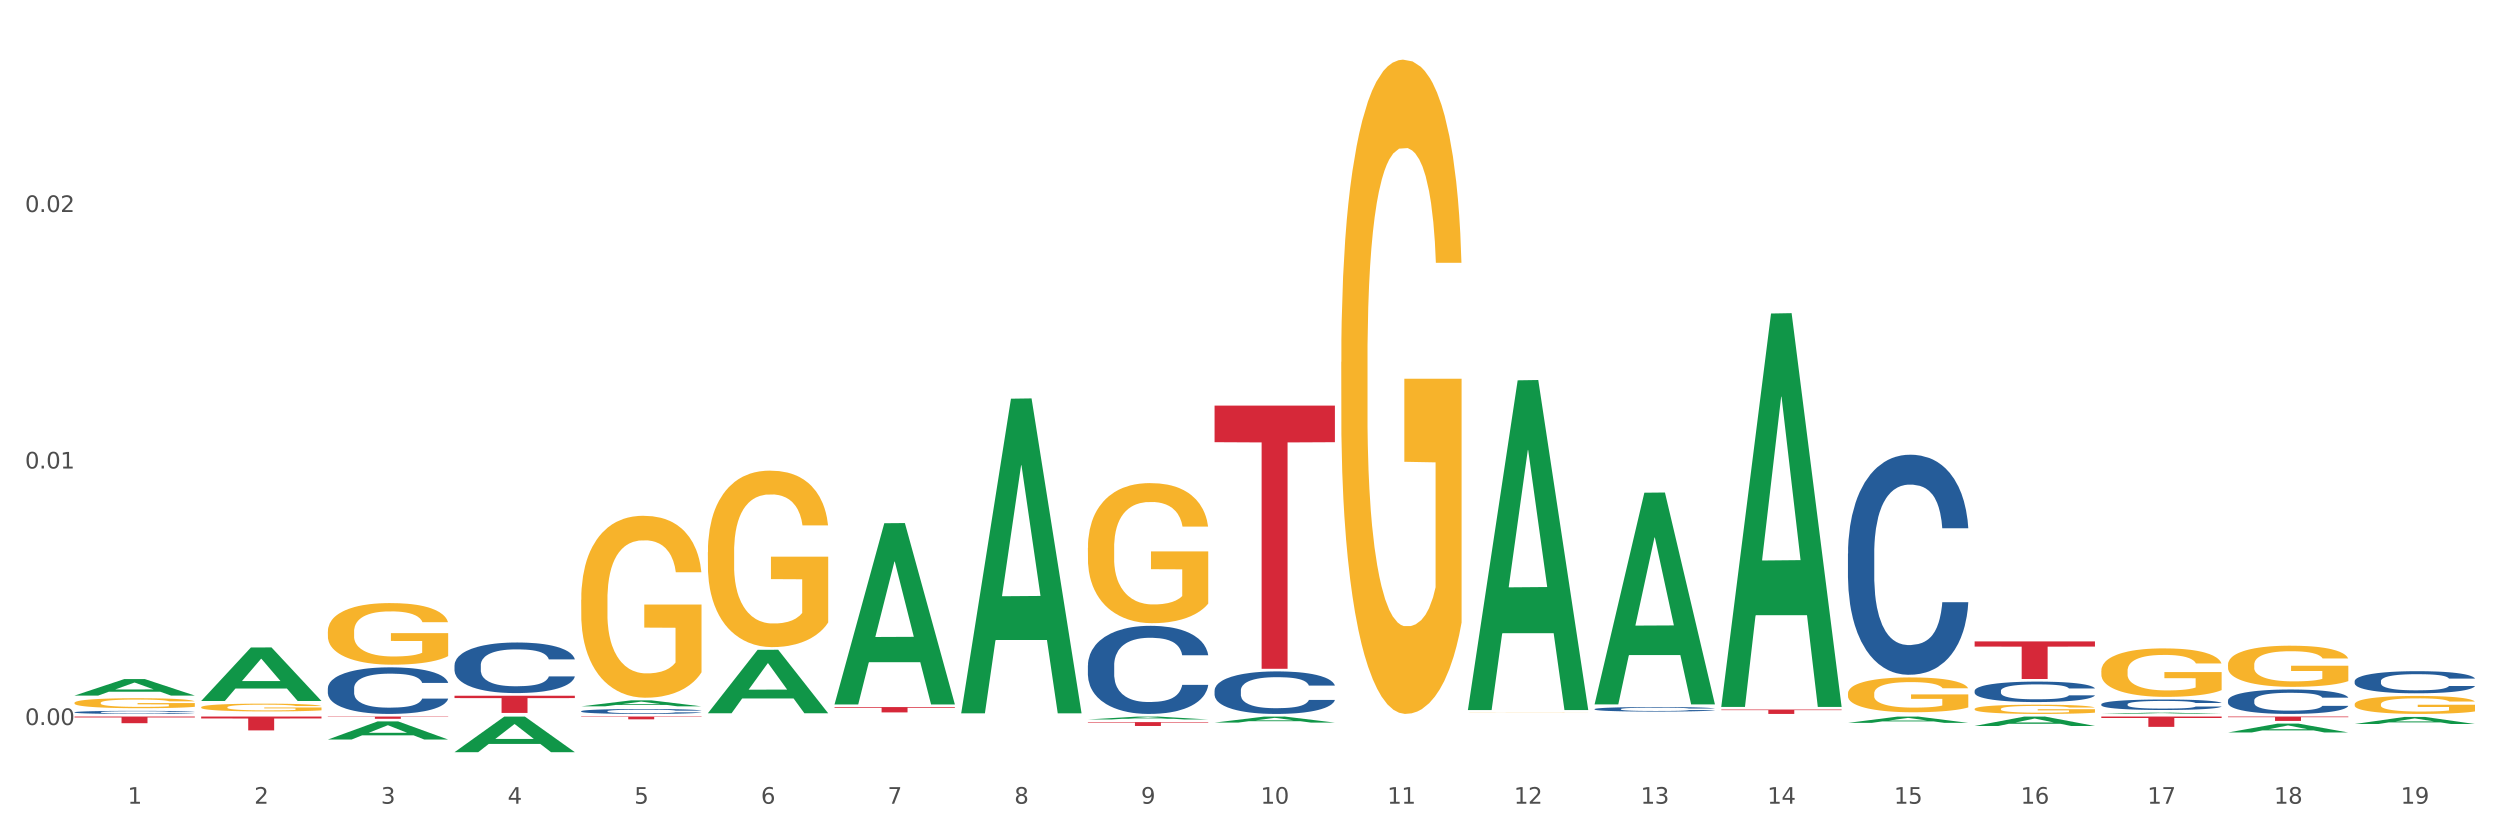 <?xml version="1.0" encoding="utf-8" standalone="no"?>
<!DOCTYPE svg PUBLIC "-//W3C//DTD SVG 1.1//EN"
  "http://www.w3.org/Graphics/SVG/1.1/DTD/svg11.dtd">
<svg xmlns:xlink="http://www.w3.org/1999/xlink" width="1080pt" height="360pt" viewBox="0 0 1080 360" xmlns="http://www.w3.org/2000/svg" version="1.1">
 <rect x="0" y="0" width="1080" height="360" fill="#333333" stroke="none"/>
 <defs>
  <style type="text/css">*{stroke-linejoin: round; stroke-linecap: butt}</style>
 </defs>
 <g id="figure_1">
  <g id="patch_1">
   <path d="M 0 360 
L 1080 360 
L 1080 0 
L 0 0 
z
" style="fill: #ffffff; stroke: #ffffff; stroke-linejoin: miter"/>
  </g>
  <g id="axes_1">
   <g id="matplotlib.axis_1">
    <g id="xtick_1">
     <g id="text_1">
      <!-- 1 -->
      <g style="fill: #4d4d4d" transform="translate(55.115 347.204) scale(0.096 -0.096)">
       <defs>
        <path id="DejaVuSans-31" d="M 794 531 
L 1825 531 
L 1825 4091 
L 703 3866 
L 703 4441 
L 1819 4666 
L 2450 4666 
L 2450 531 
L 3481 531 
L 3481 0 
L 794 0 
L 794 531 
z
" transform="scale(0.016)"/>
       </defs>
       <use xlink:href="#DejaVuSans-31"/>
      </g>
     </g>
    </g>
    <g id="xtick_2">
     <g id="text_2">
      <!-- 2 -->
      <g style="fill: #4d4d4d" transform="translate(109.839 347.204) scale(0.096 -0.096)">
       <defs>
        <path id="DejaVuSans-32" d="M 1228 531 
L 3431 531 
L 3431 0 
L 469 0 
L 469 531 
Q 828 903 1448 1529 
Q 2069 2156 2228 2338 
Q 2531 2678 2651 2914 
Q 2772 3150 2772 3378 
Q 2772 3750 2511 3984 
Q 2250 4219 1831 4219 
Q 1534 4219 1204 4116 
Q 875 4013 500 3803 
L 500 4441 
Q 881 4594 1212 4672 
Q 1544 4750 1819 4750 
Q 2544 4750 2975 4387 
Q 3406 4025 3406 3419 
Q 3406 3131 3298 2873 
Q 3191 2616 2906 2266 
Q 2828 2175 2409 1742 
Q 1991 1309 1228 531 
z
" transform="scale(0.016)"/>
       </defs>
       <use xlink:href="#DejaVuSans-32"/>
      </g>
     </g>
    </g>
    <g id="xtick_3">
     <g id="text_3">
      <!-- 3 -->
      <g style="fill: #4d4d4d" transform="translate(164.564 347.204) scale(0.096 -0.096)">
       <defs>
        <path id="DejaVuSans-33" d="M 2597 2516 
Q 3050 2419 3304 2112 
Q 3559 1806 3559 1356 
Q 3559 666 3084 287 
Q 2609 -91 1734 -91 
Q 1441 -91 1130 -33 
Q 819 25 488 141 
L 488 750 
Q 750 597 1062 519 
Q 1375 441 1716 441 
Q 2309 441 2620 675 
Q 2931 909 2931 1356 
Q 2931 1769 2642 2001 
Q 2353 2234 1838 2234 
L 1294 2234 
L 1294 2753 
L 1863 2753 
Q 2328 2753 2575 2939 
Q 2822 3125 2822 3475 
Q 2822 3834 2567 4026 
Q 2313 4219 1838 4219 
Q 1578 4219 1281 4162 
Q 984 4106 628 3988 
L 628 4550 
Q 988 4650 1302 4700 
Q 1616 4750 1894 4750 
Q 2613 4750 3031 4423 
Q 3450 4097 3450 3541 
Q 3450 3153 3228 2886 
Q 3006 2619 2597 2516 
z
" transform="scale(0.016)"/>
       </defs>
       <use xlink:href="#DejaVuSans-33"/>
      </g>
     </g>
    </g>
    <g id="xtick_4">
     <g id="text_4">
      <!-- 4 -->
      <g style="fill: #4d4d4d" transform="translate(219.288 347.204) scale(0.096 -0.096)">
       <defs>
        <path id="DejaVuSans-34" d="M 2419 4116 
L 825 1625 
L 2419 1625 
L 2419 4116 
z
M 2253 4666 
L 3047 4666 
L 3047 1625 
L 3713 1625 
L 3713 1100 
L 3047 1100 
L 3047 0 
L 2419 0 
L 2419 1100 
L 313 1100 
L 313 1709 
L 2253 4666 
z
" transform="scale(0.016)"/>
       </defs>
       <use xlink:href="#DejaVuSans-34"/>
      </g>
     </g>
    </g>
    <g id="xtick_5">
     <g id="text_5">
      <!-- 5 -->
      <g style="fill: #4d4d4d" transform="translate(274.012 347.204) scale(0.096 -0.096)">
       <defs>
        <path id="DejaVuSans-35" d="M 691 4666 
L 3169 4666 
L 3169 4134 
L 1269 4134 
L 1269 2991 
Q 1406 3038 1543 3061 
Q 1681 3084 1819 3084 
Q 2600 3084 3056 2656 
Q 3513 2228 3513 1497 
Q 3513 744 3044 326 
Q 2575 -91 1722 -91 
Q 1428 -91 1123 -41 
Q 819 9 494 109 
L 494 744 
Q 775 591 1075 516 
Q 1375 441 1709 441 
Q 2250 441 2565 725 
Q 2881 1009 2881 1497 
Q 2881 1984 2565 2268 
Q 2250 2553 1709 2553 
Q 1456 2553 1204 2497 
Q 953 2441 691 2322 
L 691 4666 
z
" transform="scale(0.016)"/>
       </defs>
       <use xlink:href="#DejaVuSans-35"/>
      </g>
     </g>
    </g>
    <g id="xtick_6">
     <g id="text_6">
      <!-- 6 -->
      <g style="fill: #4d4d4d" transform="translate(328.736 347.204) scale(0.096 -0.096)">
       <defs>
        <path id="DejaVuSans-36" d="M 2113 2584 
Q 1688 2584 1439 2293 
Q 1191 2003 1191 1497 
Q 1191 994 1439 701 
Q 1688 409 2113 409 
Q 2538 409 2786 701 
Q 3034 994 3034 1497 
Q 3034 2003 2786 2293 
Q 2538 2584 2113 2584 
z
M 3366 4563 
L 3366 3988 
Q 3128 4100 2886 4159 
Q 2644 4219 2406 4219 
Q 1781 4219 1451 3797 
Q 1122 3375 1075 2522 
Q 1259 2794 1537 2939 
Q 1816 3084 2150 3084 
Q 2853 3084 3261 2657 
Q 3669 2231 3669 1497 
Q 3669 778 3244 343 
Q 2819 -91 2113 -91 
Q 1303 -91 875 529 
Q 447 1150 447 2328 
Q 447 3434 972 4092 
Q 1497 4750 2381 4750 
Q 2619 4750 2861 4703 
Q 3103 4656 3366 4563 
z
" transform="scale(0.016)"/>
       </defs>
       <use xlink:href="#DejaVuSans-36"/>
      </g>
     </g>
    </g>
    <g id="xtick_7">
     <g id="text_7">
      <!-- 7 -->
      <g style="fill: #4d4d4d" transform="translate(383.461 347.204) scale(0.096 -0.096)">
       <defs>
        <path id="DejaVuSans-37" d="M 525 4666 
L 3525 4666 
L 3525 4397 
L 1831 0 
L 1172 0 
L 2766 4134 
L 525 4134 
L 525 4666 
z
" transform="scale(0.016)"/>
       </defs>
       <use xlink:href="#DejaVuSans-37"/>
      </g>
     </g>
    </g>
    <g id="xtick_8">
     <g id="text_8">
      <!-- 8 -->
      <g style="fill: #4d4d4d" transform="translate(438.185 347.204) scale(0.096 -0.096)">
       <defs>
        <path id="DejaVuSans-38" d="M 2034 2216 
Q 1584 2216 1326 1975 
Q 1069 1734 1069 1313 
Q 1069 891 1326 650 
Q 1584 409 2034 409 
Q 2484 409 2743 651 
Q 3003 894 3003 1313 
Q 3003 1734 2745 1975 
Q 2488 2216 2034 2216 
z
M 1403 2484 
Q 997 2584 770 2862 
Q 544 3141 544 3541 
Q 544 4100 942 4425 
Q 1341 4750 2034 4750 
Q 2731 4750 3128 4425 
Q 3525 4100 3525 3541 
Q 3525 3141 3298 2862 
Q 3072 2584 2669 2484 
Q 3125 2378 3379 2068 
Q 3634 1759 3634 1313 
Q 3634 634 3220 271 
Q 2806 -91 2034 -91 
Q 1263 -91 848 271 
Q 434 634 434 1313 
Q 434 1759 690 2068 
Q 947 2378 1403 2484 
z
M 1172 3481 
Q 1172 3119 1398 2916 
Q 1625 2713 2034 2713 
Q 2441 2713 2670 2916 
Q 2900 3119 2900 3481 
Q 2900 3844 2670 4047 
Q 2441 4250 2034 4250 
Q 1625 4250 1398 4047 
Q 1172 3844 1172 3481 
z
" transform="scale(0.016)"/>
       </defs>
       <use xlink:href="#DejaVuSans-38"/>
      </g>
     </g>
    </g>
    <g id="xtick_9">
     <g id="text_9">
      <!-- 9 -->
      <g style="fill: #4d4d4d" transform="translate(492.909 347.204) scale(0.096 -0.096)">
       <defs>
        <path id="DejaVuSans-39" d="M 703 97 
L 703 672 
Q 941 559 1184 500 
Q 1428 441 1663 441 
Q 2288 441 2617 861 
Q 2947 1281 2994 2138 
Q 2813 1869 2534 1725 
Q 2256 1581 1919 1581 
Q 1219 1581 811 2004 
Q 403 2428 403 3163 
Q 403 3881 828 4315 
Q 1253 4750 1959 4750 
Q 2769 4750 3195 4129 
Q 3622 3509 3622 2328 
Q 3622 1225 3098 567 
Q 2575 -91 1691 -91 
Q 1453 -91 1209 -44 
Q 966 3 703 97 
z
M 1959 2075 
Q 2384 2075 2632 2365 
Q 2881 2656 2881 3163 
Q 2881 3666 2632 3958 
Q 2384 4250 1959 4250 
Q 1534 4250 1286 3958 
Q 1038 3666 1038 3163 
Q 1038 2656 1286 2365 
Q 1534 2075 1959 2075 
z
" transform="scale(0.016)"/>
       </defs>
       <use xlink:href="#DejaVuSans-39"/>
      </g>
     </g>
    </g>
    <g id="xtick_10">
     <g id="text_10">
      <!-- 10 -->
      <g style="fill: #4d4d4d" transform="translate(544.58 347.204) scale(0.096 -0.096)">
       <defs>
        <path id="DejaVuSans-30" d="M 2034 4250 
Q 1547 4250 1301 3770 
Q 1056 3291 1056 2328 
Q 1056 1369 1301 889 
Q 1547 409 2034 409 
Q 2525 409 2770 889 
Q 3016 1369 3016 2328 
Q 3016 3291 2770 3770 
Q 2525 4250 2034 4250 
z
M 2034 4750 
Q 2819 4750 3233 4129 
Q 3647 3509 3647 2328 
Q 3647 1150 3233 529 
Q 2819 -91 2034 -91 
Q 1250 -91 836 529 
Q 422 1150 422 2328 
Q 422 3509 836 4129 
Q 1250 4750 2034 4750 
z
" transform="scale(0.016)"/>
       </defs>
       <use xlink:href="#DejaVuSans-31"/>
       <use xlink:href="#DejaVuSans-30" transform="translate(63.623 0)"/>
      </g>
     </g>
    </g>
    <g id="xtick_11">
     <g id="text_11">
      <!-- 11 -->
      <g style="fill: #4d4d4d" transform="translate(599.304 347.204) scale(0.096 -0.096)">
       <use xlink:href="#DejaVuSans-31"/>
       <use xlink:href="#DejaVuSans-31" transform="translate(63.623 0)"/>
      </g>
     </g>
    </g>
    <g id="xtick_12">
     <g id="text_12">
      <!-- 12 -->
      <g style="fill: #4d4d4d" transform="translate(654.028 347.204) scale(0.096 -0.096)">
       <use xlink:href="#DejaVuSans-31"/>
       <use xlink:href="#DejaVuSans-32" transform="translate(63.623 0)"/>
      </g>
     </g>
    </g>
    <g id="xtick_13">
     <g id="text_13">
      <!-- 13 -->
      <g style="fill: #4d4d4d" transform="translate(708.752 347.204) scale(0.096 -0.096)">
       <use xlink:href="#DejaVuSans-31"/>
       <use xlink:href="#DejaVuSans-33" transform="translate(63.623 0)"/>
      </g>
     </g>
    </g>
    <g id="xtick_14">
     <g id="text_14">
      <!-- 14 -->
      <g style="fill: #4d4d4d" transform="translate(763.477 347.204) scale(0.096 -0.096)">
       <use xlink:href="#DejaVuSans-31"/>
       <use xlink:href="#DejaVuSans-34" transform="translate(63.623 0)"/>
      </g>
     </g>
    </g>
    <g id="xtick_15">
     <g id="text_15">
      <!-- 15 -->
      <g style="fill: #4d4d4d" transform="translate(818.201 347.204) scale(0.096 -0.096)">
       <use xlink:href="#DejaVuSans-31"/>
       <use xlink:href="#DejaVuSans-35" transform="translate(63.623 0)"/>
      </g>
     </g>
    </g>
    <g id="xtick_16">
     <g id="text_16">
      <!-- 16 -->
      <g style="fill: #4d4d4d" transform="translate(872.925 347.204) scale(0.096 -0.096)">
       <use xlink:href="#DejaVuSans-31"/>
       <use xlink:href="#DejaVuSans-36" transform="translate(63.623 0)"/>
      </g>
     </g>
    </g>
    <g id="xtick_17">
     <g id="text_17">
      <!-- 17 -->
      <g style="fill: #4d4d4d" transform="translate(927.649 347.204) scale(0.096 -0.096)">
       <use xlink:href="#DejaVuSans-31"/>
       <use xlink:href="#DejaVuSans-37" transform="translate(63.623 0)"/>
      </g>
     </g>
    </g>
    <g id="xtick_18">
     <g id="text_18">
      <!-- 18 -->
      <g style="fill: #4d4d4d" transform="translate(982.374 347.204) scale(0.096 -0.096)">
       <use xlink:href="#DejaVuSans-31"/>
       <use xlink:href="#DejaVuSans-38" transform="translate(63.623 0)"/>
      </g>
     </g>
    </g>
    <g id="xtick_19">
     <g id="text_19">
      <!-- 19 -->
      <g style="fill: #4d4d4d" transform="translate(1037.098 347.204) scale(0.096 -0.096)">
       <use xlink:href="#DejaVuSans-31"/>
       <use xlink:href="#DejaVuSans-39" transform="translate(63.623 0)"/>
      </g>
     </g>
    </g>
    <g id="xtick_20"/>
    <g id="xtick_21"/>
    <g id="xtick_22"/>
    <g id="xtick_23"/>
    <g id="xtick_24"/>
    <g id="xtick_25"/>
    <g id="xtick_26"/>
    <g id="xtick_27"/>
    <g id="xtick_28"/>
    <g id="xtick_29"/>
    <g id="xtick_30"/>
    <g id="xtick_31"/>
    <g id="xtick_32"/>
    <g id="xtick_33"/>
    <g id="xtick_34"/>
    <g id="xtick_35"/>
    <g id="xtick_36"/>
    <g id="xtick_37"/>
   </g>
   <g id="matplotlib.axis_2">
    <g id="ytick_1">
     <g id="text_20">
      <!-- 0.00 -->
      <g style="fill: #4d4d4d" transform="translate(10.8 313.204) scale(0.096 -0.096)">
       <defs>
        <path id="DejaVuSans-2e" d="M 684 794 
L 1344 794 
L 1344 0 
L 684 0 
L 684 794 
z
" transform="scale(0.016)"/>
       </defs>
       <use xlink:href="#DejaVuSans-30"/>
       <use xlink:href="#DejaVuSans-2e" transform="translate(63.623 0)"/>
       <use xlink:href="#DejaVuSans-30" transform="translate(95.41 0)"/>
       <use xlink:href="#DejaVuSans-30" transform="translate(159.033 0)"/>
      </g>
     </g>
    </g>
    <g id="ytick_2">
     <g id="text_21">
      <!-- 0.01 -->
      <g style="fill: #4d4d4d" transform="translate(10.8 202.395) scale(0.096 -0.096)">
       <use xlink:href="#DejaVuSans-30"/>
       <use xlink:href="#DejaVuSans-2e" transform="translate(63.623 0)"/>
       <use xlink:href="#DejaVuSans-30" transform="translate(95.41 0)"/>
       <use xlink:href="#DejaVuSans-31" transform="translate(159.033 0)"/>
      </g>
     </g>
    </g>
    <g id="ytick_3">
     <g id="text_22">
      <!-- 0.02 -->
      <g style="fill: #4d4d4d" transform="translate(10.8 91.587) scale(0.096 -0.096)">
       <use xlink:href="#DejaVuSans-30"/>
       <use xlink:href="#DejaVuSans-2e" transform="translate(63.623 0)"/>
       <use xlink:href="#DejaVuSans-30" transform="translate(95.41 0)"/>
       <use xlink:href="#DejaVuSans-32" transform="translate(159.033 0)"/>
      </g>
     </g>
    </g>
    <g id="ytick_4"/>
    <g id="ytick_5"/>
    <g id="ytick_6"/>
   </g>
   <g id="PolyCollection_1">
    <path d="M 32.175 300.478 
L 32.229 300.472 
L 53.667 293.366 
L 62.564 293.359 
L 84.163 300.492 
L 73.873 300.492 
L 69.21 298.831 
L 47.075 298.831 
L 46.914 298.858 
L 42.412 300.492 
L 32.175 300.492 
L 32.175 300.478 
L 49.862 297.84 
L 66.423 297.833 
L 58.223 294.879 
L 58.115 294.866 
L 58.008 294.886 
L 49.808 297.833 
L 49.862 297.84 
L 32.175 300.478 
z
" clip-path="url(#pfb97b4963a)" style="fill: #109648"/>
    <path d="M 141.624 319.476 
L 141.677 319.469 
L 163.116 311.658 
L 172.012 311.65 
L 193.612 319.491 
L 183.321 319.491 
L 178.658 317.665 
L 156.523 317.665 
L 156.362 317.695 
L 151.86 319.491 
L 141.624 319.491 
L 141.624 319.476 
L 159.31 316.576 
L 175.871 316.568 
L 167.671 313.322 
L 167.564 313.307 
L 167.457 313.329 
L 159.257 316.568 
L 159.31 316.576 
L 141.624 319.476 
z
" clip-path="url(#pfb97b4963a)" style="fill: #109648"/>
    <path d="M 196.348 324.921 
L 196.401 324.906 
L 217.84 309.571 
L 226.737 309.557 
L 248.336 324.95 
L 238.045 324.95 
L 233.383 321.365 
L 211.247 321.365 
L 211.087 321.423 
L 206.585 324.95 
L 196.348 324.95 
L 196.348 324.921 
L 214.034 319.226 
L 230.596 319.211 
L 222.395 312.838 
L 222.288 312.809 
L 222.181 312.852 
L 213.981 319.211 
L 214.034 319.226 
L 196.348 324.921 
z
" clip-path="url(#pfb97b4963a)" style="fill: #109648"/>
    <path d="M 305.796 308.087 
L 305.85 308.061 
L 327.288 280.72 
L 336.185 280.694 
L 357.784 308.138 
L 347.494 308.138 
L 342.831 301.747 
L 320.696 301.747 
L 320.535 301.85 
L 316.033 308.138 
L 305.796 308.138 
L 305.796 308.087 
L 323.483 297.933 
L 340.044 297.908 
L 331.844 286.543 
L 331.737 286.492 
L 331.63 286.569 
L 323.429 297.908 
L 323.483 297.933 
L 305.796 308.087 
z
" clip-path="url(#pfb97b4963a)" style="fill: #109648"/>
    <path d="M 251.072 307.243 
L 251.134 307.242 
L 251.134 307.187 
L 251.318 307.113 
L 251.994 306.976 
L 252.854 306.872 
L 254.329 306.751 
L 255.128 306.7 
L 256.173 306.644 
L 258.323 306.552 
L 260.781 306.474 
L 262.502 306.431 
L 263.793 306.404 
L 266.681 306.355 
L 268.34 306.333 
L 270.061 306.316 
L 271.535 306.304 
L 273.994 306.29 
L 275.96 306.284 
L 278.234 306.282 
L 280.139 306.284 
L 282.658 306.292 
L 286.345 306.316 
L 287.759 306.329 
L 289.664 306.353 
L 291.63 306.384 
L 293.228 306.415 
L 295.071 306.46 
L 296.976 306.519 
L 298.82 306.593 
L 300.11 306.661 
L 301.155 306.734 
L 302.077 306.822 
L 302.753 306.917 
L 303.06 306.997 
L 291.815 306.997 
L 291.507 306.925 
L 290.893 306.847 
L 290.278 306.794 
L 289.602 306.751 
L 288.558 306.702 
L 287.636 306.671 
L 286.1 306.634 
L 284.686 306.611 
L 283.519 306.597 
L 282.105 306.585 
L 279.094 306.573 
L 276.943 306.573 
L 275.591 306.577 
L 273.932 306.587 
L 272.519 306.601 
L 270.86 306.624 
L 269.569 306.65 
L 268.279 306.683 
L 267.541 306.706 
L 266.435 306.749 
L 265.698 306.784 
L 264.714 306.845 
L 264.161 306.888 
L 263.178 306.999 
L 262.748 307.081 
L 262.564 307.138 
L 262.441 307.201 
L 262.441 307.505 
L 262.809 307.642 
L 263.117 307.701 
L 263.608 307.767 
L 264.53 307.853 
L 265.882 307.937 
L 267.295 307.998 
L 268.463 308.035 
L 269.569 308.062 
L 270.675 308.083 
L 272.027 308.103 
L 273.133 308.115 
L 274.792 308.126 
L 276.759 308.132 
L 278.295 308.132 
L 281.429 308.123 
L 282.843 308.113 
L 284.195 308.099 
L 285.669 308.078 
L 286.837 308.054 
L 287.513 308.037 
L 288.619 307.999 
L 289.479 307.96 
L 290.217 307.915 
L 290.708 307.876 
L 291.261 307.818 
L 291.692 307.751 
L 291.815 307.716 
L 303.06 307.716 
L 302.814 307.787 
L 302.384 307.855 
L 301.524 307.947 
L 300.848 307.999 
L 299.803 308.064 
L 298.697 308.119 
L 297.161 308.179 
L 295.747 308.224 
L 294.273 308.263 
L 292.675 308.298 
L 289.787 308.347 
L 288.742 308.361 
L 286.53 308.384 
L 284.809 308.398 
L 282.29 308.412 
L 279.709 308.419 
L 277.005 308.421 
L 274.608 308.417 
L 271.966 308.406 
L 270.306 308.394 
L 268.463 308.376 
L 266.312 308.349 
L 264.284 308.316 
L 262.379 308.277 
L 260.597 308.232 
L 258.938 308.181 
L 256.787 308.097 
L 255.189 308.015 
L 254.022 307.939 
L 253.223 307.874 
L 252.424 307.792 
L 251.994 307.736 
L 251.318 307.599 
L 251.072 307.472 
L 251.072 307.243 
z
" clip-path="url(#pfb97b4963a)" style="fill: #255c99"/>
    <path d="M 469.969 287.459 
L 470.031 287.424 
L 470.031 286.45 
L 470.215 285.129 
L 470.891 282.696 
L 471.751 280.853 
L 473.226 278.698 
L 474.025 277.794 
L 475.07 276.786 
L 477.22 275.152 
L 479.679 273.762 
L 481.399 272.997 
L 482.69 272.51 
L 485.578 271.641 
L 487.237 271.259 
L 488.958 270.946 
L 490.433 270.737 
L 492.891 270.494 
L 494.857 270.389 
L 497.131 270.355 
L 499.036 270.389 
L 501.555 270.528 
L 505.242 270.946 
L 506.656 271.189 
L 508.561 271.606 
L 510.527 272.162 
L 512.125 272.719 
L 513.969 273.518 
L 515.874 274.561 
L 517.717 275.882 
L 519.008 277.099 
L 520.052 278.385 
L 520.974 279.95 
L 521.65 281.653 
L 521.957 283.078 
L 510.712 283.078 
L 510.404 281.792 
L 509.79 280.401 
L 509.175 279.463 
L 508.499 278.698 
L 507.455 277.829 
L 506.533 277.273 
L 504.997 276.612 
L 503.583 276.195 
L 502.416 275.952 
L 501.002 275.743 
L 497.991 275.535 
L 495.84 275.535 
L 494.488 275.604 
L 492.829 275.778 
L 491.416 276.021 
L 489.757 276.438 
L 488.466 276.89 
L 487.176 277.481 
L 486.438 277.898 
L 485.332 278.663 
L 484.595 279.289 
L 483.611 280.367 
L 483.058 281.132 
L 482.075 283.113 
L 481.645 284.573 
L 481.461 285.581 
L 481.338 286.694 
L 481.338 292.117 
L 481.706 294.55 
L 482.014 295.593 
L 482.505 296.775 
L 483.427 298.305 
L 484.779 299.8 
L 486.192 300.878 
L 487.36 301.538 
L 488.466 302.025 
L 489.572 302.407 
L 490.924 302.755 
L 492.03 302.963 
L 493.69 303.172 
L 495.656 303.276 
L 497.192 303.276 
L 500.326 303.102 
L 501.74 302.929 
L 503.092 302.685 
L 504.566 302.303 
L 505.734 301.886 
L 506.41 301.573 
L 507.516 300.912 
L 508.376 300.217 
L 509.114 299.417 
L 509.605 298.722 
L 510.159 297.679 
L 510.589 296.497 
L 510.712 295.872 
L 521.957 295.872 
L 521.711 297.123 
L 521.281 298.34 
L 520.421 299.974 
L 519.745 300.912 
L 518.7 302.06 
L 517.594 303.033 
L 516.058 304.111 
L 514.645 304.91 
L 513.17 305.605 
L 511.572 306.231 
L 508.684 307.1 
L 507.639 307.344 
L 505.427 307.761 
L 503.706 308.004 
L 501.187 308.248 
L 498.606 308.387 
L 495.902 308.421 
L 493.505 308.352 
L 490.863 308.143 
L 489.204 307.935 
L 487.36 307.622 
L 485.209 307.135 
L 483.181 306.544 
L 481.276 305.849 
L 479.494 305.049 
L 477.835 304.145 
L 475.684 302.651 
L 474.086 301.19 
L 472.919 299.835 
L 472.12 298.687 
L 471.321 297.227 
L 470.891 296.219 
L 470.215 293.786 
L 469.969 291.526 
L 469.969 287.459 
z
" clip-path="url(#pfb97b4963a)" style="fill: #255c99"/>
    <path d="M 32.175 307.686 
L 32.236 307.685 
L 32.236 307.651 
L 32.421 307.605 
L 33.097 307.519 
L 33.957 307.455 
L 35.432 307.379 
L 36.231 307.348 
L 37.275 307.312 
L 39.426 307.255 
L 41.884 307.206 
L 43.605 307.179 
L 44.895 307.162 
L 47.784 307.132 
L 49.443 307.118 
L 51.164 307.108 
L 52.638 307.1 
L 55.096 307.092 
L 57.063 307.088 
L 59.337 307.087 
L 61.242 307.088 
L 63.761 307.093 
L 67.448 307.108 
L 68.862 307.116 
L 70.767 307.131 
L 72.733 307.15 
L 74.331 307.17 
L 76.174 307.198 
L 78.079 307.234 
L 79.923 307.281 
L 81.213 307.323 
L 82.258 307.368 
L 83.18 307.423 
L 83.856 307.483 
L 84.163 307.533 
L 72.917 307.533 
L 72.61 307.488 
L 71.996 307.439 
L 71.381 307.406 
L 70.705 307.379 
L 69.66 307.349 
L 68.739 307.329 
L 67.202 307.306 
L 65.789 307.292 
L 64.621 307.283 
L 63.208 307.276 
L 60.197 307.268 
L 58.046 307.268 
L 56.694 307.271 
L 55.035 307.277 
L 53.622 307.285 
L 51.962 307.3 
L 50.672 307.316 
L 49.381 307.337 
L 48.644 307.351 
L 47.538 307.378 
L 46.8 307.4 
L 45.817 307.438 
L 45.264 307.465 
L 44.281 307.534 
L 43.851 307.585 
L 43.666 307.621 
L 43.544 307.66 
L 43.544 307.85 
L 43.912 307.935 
L 44.22 307.972 
L 44.711 308.013 
L 45.633 308.067 
L 46.985 308.119 
L 48.398 308.157 
L 49.566 308.18 
L 50.672 308.197 
L 51.778 308.211 
L 53.13 308.223 
L 54.236 308.23 
L 55.895 308.237 
L 57.862 308.241 
L 59.398 308.241 
L 62.532 308.235 
L 63.945 308.229 
L 65.297 308.22 
L 66.772 308.207 
L 67.94 308.192 
L 68.616 308.181 
L 69.722 308.158 
L 70.582 308.134 
L 71.32 308.106 
L 71.811 308.081 
L 72.364 308.045 
L 72.795 308.003 
L 72.917 307.981 
L 84.163 307.981 
L 83.917 308.025 
L 83.487 308.068 
L 82.627 308.125 
L 81.951 308.158 
L 80.906 308.198 
L 79.8 308.232 
L 78.264 308.27 
L 76.85 308.298 
L 75.375 308.323 
L 73.778 308.345 
L 70.89 308.375 
L 69.845 308.384 
L 67.633 308.398 
L 65.912 308.407 
L 63.392 308.415 
L 60.811 308.42 
L 58.108 308.421 
L 55.711 308.419 
L 53.069 308.412 
L 51.409 308.404 
L 49.566 308.393 
L 47.415 308.376 
L 45.387 308.356 
L 43.482 308.331 
L 41.7 308.303 
L 40.041 308.271 
L 37.89 308.219 
L 36.292 308.168 
L 35.125 308.12 
L 34.326 308.08 
L 33.527 308.029 
L 33.097 307.994 
L 32.421 307.908 
L 32.175 307.829 
L 32.175 307.686 
z
" clip-path="url(#pfb97b4963a)" style="fill: #255c99"/>
    <path d="M 141.624 297.336 
L 141.685 297.317 
L 141.685 296.803 
L 141.869 296.104 
L 142.545 294.817 
L 143.406 293.843 
L 144.88 292.703 
L 145.679 292.225 
L 146.724 291.692 
L 148.875 290.828 
L 151.333 290.092 
L 153.054 289.688 
L 154.344 289.43 
L 157.232 288.971 
L 158.891 288.769 
L 160.612 288.603 
L 162.087 288.493 
L 164.545 288.364 
L 166.511 288.309 
L 168.785 288.291 
L 170.69 288.309 
L 173.21 288.382 
L 176.897 288.603 
L 178.31 288.732 
L 180.215 288.952 
L 182.182 289.247 
L 183.779 289.541 
L 185.623 289.964 
L 187.528 290.515 
L 189.371 291.214 
L 190.662 291.857 
L 191.707 292.537 
L 192.628 293.365 
L 193.304 294.265 
L 193.612 295.019 
L 182.366 295.019 
L 182.059 294.339 
L 181.444 293.604 
L 180.83 293.107 
L 180.154 292.703 
L 179.109 292.243 
L 178.187 291.949 
L 176.651 291.6 
L 175.238 291.379 
L 174.07 291.25 
L 172.657 291.14 
L 169.645 291.03 
L 167.495 291.03 
L 166.143 291.067 
L 164.484 291.159 
L 163.07 291.287 
L 161.411 291.508 
L 160.12 291.747 
L 158.83 292.059 
L 158.093 292.28 
L 156.986 292.684 
L 156.249 293.015 
L 155.266 293.585 
L 154.713 293.99 
L 153.73 295.038 
L 153.299 295.81 
L 153.115 296.343 
L 152.992 296.931 
L 152.992 299.799 
L 153.361 301.086 
L 153.668 301.638 
L 154.16 302.263 
L 155.081 303.072 
L 156.433 303.862 
L 157.847 304.432 
L 159.014 304.781 
L 160.12 305.039 
L 161.227 305.241 
L 162.579 305.425 
L 163.685 305.535 
L 165.344 305.645 
L 167.31 305.701 
L 168.847 305.701 
L 171.981 305.609 
L 173.394 305.517 
L 174.746 305.388 
L 176.221 305.186 
L 177.388 304.965 
L 178.064 304.8 
L 179.17 304.45 
L 180.031 304.083 
L 180.768 303.66 
L 181.26 303.292 
L 181.813 302.741 
L 182.243 302.116 
L 182.366 301.785 
L 193.612 301.785 
L 193.366 302.446 
L 192.936 303.09 
L 192.075 303.954 
L 191.399 304.45 
L 190.355 305.057 
L 189.249 305.572 
L 187.712 306.142 
L 186.299 306.565 
L 184.824 306.932 
L 183.226 307.263 
L 180.338 307.723 
L 179.293 307.851 
L 177.081 308.072 
L 175.36 308.201 
L 172.841 308.329 
L 170.26 308.403 
L 167.556 308.421 
L 165.16 308.385 
L 162.517 308.274 
L 160.858 308.164 
L 159.014 307.999 
L 156.864 307.741 
L 154.836 307.429 
L 152.931 307.061 
L 151.149 306.638 
L 149.489 306.16 
L 147.339 305.37 
L 145.741 304.597 
L 144.573 303.88 
L 143.774 303.274 
L 142.975 302.502 
L 142.545 301.968 
L 141.869 300.682 
L 141.624 299.487 
L 141.624 297.336 
z
" clip-path="url(#pfb97b4963a)" style="fill: #255c99"/>
    <path d="M 196.348 287.376 
L 196.409 287.356 
L 196.409 286.798 
L 196.594 286.039 
L 197.27 284.642 
L 198.13 283.584 
L 199.605 282.347 
L 200.404 281.828 
L 201.448 281.249 
L 203.599 280.311 
L 206.057 279.512 
L 207.778 279.073 
L 209.068 278.794 
L 211.957 278.295 
L 213.616 278.075 
L 215.336 277.896 
L 216.811 277.776 
L 219.269 277.636 
L 221.236 277.576 
L 223.509 277.556 
L 225.414 277.576 
L 227.934 277.656 
L 231.621 277.896 
L 233.034 278.035 
L 234.939 278.275 
L 236.906 278.594 
L 238.504 278.914 
L 240.347 279.373 
L 242.252 279.971 
L 244.096 280.73 
L 245.386 281.428 
L 246.431 282.167 
L 247.353 283.065 
L 248.029 284.043 
L 248.336 284.861 
L 237.09 284.861 
L 236.783 284.123 
L 236.168 283.325 
L 235.554 282.786 
L 234.878 282.347 
L 233.833 281.848 
L 232.912 281.528 
L 231.375 281.149 
L 229.962 280.91 
L 228.794 280.77 
L 227.381 280.65 
L 224.37 280.53 
L 222.219 280.53 
L 220.867 280.57 
L 219.208 280.67 
L 217.794 280.81 
L 216.135 281.049 
L 214.845 281.309 
L 213.554 281.648 
L 212.817 281.888 
L 211.711 282.327 
L 210.973 282.686 
L 209.99 283.305 
L 209.437 283.744 
L 208.454 284.881 
L 208.024 285.72 
L 207.839 286.299 
L 207.716 286.937 
L 207.716 290.051 
L 208.085 291.448 
L 208.392 292.047 
L 208.884 292.725 
L 209.806 293.604 
L 211.158 294.462 
L 212.571 295.081 
L 213.739 295.46 
L 214.845 295.739 
L 215.951 295.959 
L 217.303 296.158 
L 218.409 296.278 
L 220.068 296.398 
L 222.035 296.458 
L 223.571 296.458 
L 226.705 296.358 
L 228.118 296.258 
L 229.47 296.118 
L 230.945 295.899 
L 232.113 295.659 
L 232.789 295.48 
L 233.895 295.101 
L 234.755 294.701 
L 235.492 294.242 
L 235.984 293.843 
L 236.537 293.244 
L 236.967 292.566 
L 237.09 292.206 
L 248.336 292.206 
L 248.09 292.925 
L 247.66 293.624 
L 246.8 294.562 
L 246.124 295.101 
L 245.079 295.759 
L 243.973 296.318 
L 242.437 296.937 
L 241.023 297.396 
L 239.548 297.795 
L 237.951 298.154 
L 235.062 298.653 
L 234.018 298.793 
L 231.805 299.033 
L 230.085 299.172 
L 227.565 299.312 
L 224.984 299.392 
L 222.28 299.412 
L 219.884 299.372 
L 217.241 299.252 
L 215.582 299.132 
L 213.739 298.953 
L 211.588 298.673 
L 209.56 298.334 
L 207.655 297.935 
L 205.873 297.476 
L 204.214 296.957 
L 202.063 296.099 
L 200.465 295.26 
L 199.298 294.482 
L 198.499 293.823 
L 197.7 292.985 
L 197.27 292.406 
L 196.594 291.009 
L 196.348 289.712 
L 196.348 287.376 
z
" clip-path="url(#pfb97b4963a)" style="fill: #255c99"/>
    <path d="M 907.763 289.785 
L 907.825 289.765 
L 907.825 289.077 
L 907.948 288.484 
L 908.561 287.049 
L 909.482 285.862 
L 910.157 285.231 
L 910.832 284.715 
L 911.63 284.198 
L 912.612 283.662 
L 914.392 282.878 
L 915.497 282.476 
L 916.847 282.055 
L 919.303 281.443 
L 921.083 281.098 
L 922.924 280.812 
L 925.932 280.467 
L 927.896 280.314 
L 929.983 280.199 
L 932.499 280.123 
L 934.402 280.104 
L 938.576 280.161 
L 942.136 280.333 
L 943.854 280.467 
L 946.064 280.697 
L 947.23 280.85 
L 949.133 281.156 
L 951.097 281.558 
L 952.447 281.902 
L 954.473 282.553 
L 956.007 283.203 
L 957.419 284.007 
L 958.156 284.561 
L 958.708 285.078 
L 959.199 285.671 
L 959.69 286.609 
L 948.642 286.609 
L 948.212 285.939 
L 947.537 285.308 
L 946.555 284.695 
L 945.696 284.313 
L 944.223 283.834 
L 942.872 283.528 
L 941.46 283.299 
L 939.742 283.107 
L 938.392 283.012 
L 936.489 282.935 
L 932.745 282.954 
L 930.228 283.107 
L 928.51 283.299 
L 927.405 283.471 
L 926.423 283.662 
L 925.318 283.93 
L 924.029 284.332 
L 923.108 284.695 
L 922.187 285.155 
L 921.451 285.614 
L 920.776 286.149 
L 920.223 286.723 
L 919.794 287.317 
L 919.425 288.044 
L 919.119 289.249 
L 919.119 291.87 
L 919.241 292.463 
L 919.548 293.248 
L 919.916 293.841 
L 920.53 294.549 
L 921.083 295.027 
L 922.126 295.716 
L 923.292 296.29 
L 924.213 296.653 
L 925.134 296.959 
L 926.73 297.38 
L 928.51 297.725 
L 930.044 297.935 
L 932.131 298.126 
L 933.543 298.203 
L 934.77 298.241 
L 937.778 298.241 
L 939.926 298.184 
L 942.32 298.05 
L 944.161 297.878 
L 945.696 297.667 
L 947.414 297.323 
L 948.519 296.998 
L 948.519 292.999 
L 935.016 292.98 
L 935.016 290.32 
L 959.751 290.32 
L 959.751 298.126 
L 958.708 298.528 
L 957.542 298.892 
L 956.314 299.217 
L 954.473 299.619 
L 952.263 300.001 
L 950.299 300.269 
L 948.212 300.499 
L 945.757 300.709 
L 942.565 300.901 
L 940.601 300.977 
L 938.146 301.034 
L 935.261 301.054 
L 932.745 301.015 
L 930.29 300.92 
L 927.712 300.747 
L 925.195 300.499 
L 923.292 300.25 
L 921.39 299.944 
L 919.364 299.542 
L 917.768 299.159 
L 916.541 298.815 
L 915.19 298.375 
L 913.717 297.801 
L 912.612 297.285 
L 911.63 296.749 
L 910.587 296.06 
L 909.85 295.467 
L 909.114 294.721 
L 908.684 294.166 
L 908.193 293.305 
L 907.825 292.1 
L 907.763 289.785 
z
" clip-path="url(#pfb97b4963a)" style="fill: #f7b32b"/>
    <path d="M 962.488 287.155 
L 962.549 287.139 
L 962.549 286.554 
L 962.672 286.051 
L 963.286 284.832 
L 964.206 283.825 
L 964.881 283.289 
L 965.557 282.85 
L 966.355 282.412 
L 967.337 281.957 
L 969.117 281.291 
L 970.221 280.95 
L 971.572 280.592 
L 974.027 280.073 
L 975.807 279.78 
L 977.648 279.537 
L 980.656 279.244 
L 982.62 279.114 
L 984.707 279.017 
L 987.223 278.952 
L 989.126 278.936 
L 993.3 278.984 
L 996.86 279.13 
L 998.579 279.244 
L 1000.788 279.439 
L 1001.954 279.569 
L 1003.857 279.829 
L 1005.821 280.17 
L 1007.172 280.462 
L 1009.197 281.015 
L 1010.732 281.567 
L 1012.143 282.249 
L 1012.88 282.72 
L 1013.432 283.159 
L 1013.923 283.663 
L 1014.414 284.459 
L 1003.366 284.459 
L 1002.936 283.89 
L 1002.261 283.354 
L 1001.279 282.834 
L 1000.42 282.509 
L 998.947 282.103 
L 997.596 281.843 
L 996.185 281.648 
L 994.466 281.486 
L 993.116 281.405 
L 991.213 281.34 
L 987.469 281.356 
L 984.952 281.486 
L 983.234 281.648 
L 982.129 281.795 
L 981.147 281.957 
L 980.042 282.184 
L 978.753 282.526 
L 977.832 282.834 
L 976.912 283.224 
L 976.175 283.614 
L 975.5 284.069 
L 974.948 284.556 
L 974.518 285.06 
L 974.15 285.677 
L 973.843 286.7 
L 973.843 288.926 
L 973.966 289.429 
L 974.272 290.095 
L 974.641 290.599 
L 975.255 291.2 
L 975.807 291.606 
L 976.85 292.191 
L 978.017 292.678 
L 978.937 292.987 
L 979.858 293.247 
L 981.454 293.604 
L 983.234 293.897 
L 984.768 294.075 
L 986.855 294.238 
L 988.267 294.303 
L 989.494 294.335 
L 992.502 294.335 
L 994.65 294.286 
L 997.044 294.173 
L 998.885 294.026 
L 1000.42 293.848 
L 1002.139 293.555 
L 1003.243 293.279 
L 1003.243 289.884 
L 989.74 289.868 
L 989.74 287.61 
L 1014.476 287.61 
L 1014.476 294.238 
L 1013.432 294.579 
L 1012.266 294.887 
L 1011.038 295.164 
L 1009.197 295.505 
L 1006.987 295.83 
L 1005.023 296.057 
L 1002.936 296.252 
L 1000.481 296.431 
L 997.29 296.593 
L 995.325 296.658 
L 992.87 296.707 
L 989.985 296.723 
L 987.469 296.691 
L 985.014 296.609 
L 982.436 296.463 
L 979.919 296.252 
L 978.017 296.041 
L 976.114 295.781 
L 974.088 295.44 
L 972.492 295.115 
L 971.265 294.822 
L 969.915 294.449 
L 968.441 293.961 
L 967.337 293.523 
L 966.355 293.068 
L 965.311 292.483 
L 964.575 291.98 
L 963.838 291.346 
L 963.408 290.875 
L 962.917 290.144 
L 962.549 289.121 
L 962.488 287.155 
z
" clip-path="url(#pfb97b4963a)" style="fill: #f7b32b"/>
    <path d="M 1017.212 304.236 
L 1017.273 304.229 
L 1017.273 303.974 
L 1017.396 303.753 
L 1018.01 303.22 
L 1018.931 302.78 
L 1019.606 302.545 
L 1020.281 302.354 
L 1021.079 302.162 
L 1022.061 301.963 
L 1023.841 301.671 
L 1024.946 301.522 
L 1026.296 301.366 
L 1028.751 301.139 
L 1030.531 301.011 
L 1032.373 300.904 
L 1035.38 300.776 
L 1037.344 300.719 
L 1039.431 300.677 
L 1041.948 300.648 
L 1043.85 300.641 
L 1048.024 300.662 
L 1051.584 300.726 
L 1053.303 300.776 
L 1055.512 300.861 
L 1056.679 300.918 
L 1058.581 301.032 
L 1060.546 301.181 
L 1061.896 301.309 
L 1063.921 301.551 
L 1065.456 301.792 
L 1066.868 302.091 
L 1067.604 302.297 
L 1068.157 302.489 
L 1068.648 302.709 
L 1069.139 303.057 
L 1058.09 303.057 
L 1057.661 302.808 
L 1056.986 302.574 
L 1056.004 302.346 
L 1055.144 302.204 
L 1053.671 302.027 
L 1052.321 301.913 
L 1050.909 301.828 
L 1049.19 301.757 
L 1047.84 301.721 
L 1045.937 301.693 
L 1042.193 301.7 
L 1039.677 301.757 
L 1037.958 301.828 
L 1036.853 301.892 
L 1035.871 301.963 
L 1034.766 302.062 
L 1033.477 302.211 
L 1032.557 302.346 
L 1031.636 302.517 
L 1030.899 302.687 
L 1030.224 302.886 
L 1029.672 303.1 
L 1029.242 303.32 
L 1028.874 303.59 
L 1028.567 304.037 
L 1028.567 305.011 
L 1028.69 305.231 
L 1028.997 305.522 
L 1029.365 305.743 
L 1029.979 306.006 
L 1030.531 306.183 
L 1031.575 306.439 
L 1032.741 306.652 
L 1033.662 306.787 
L 1034.582 306.901 
L 1036.178 307.057 
L 1037.958 307.185 
L 1039.493 307.263 
L 1041.579 307.334 
L 1042.991 307.363 
L 1044.219 307.377 
L 1047.226 307.377 
L 1049.375 307.356 
L 1051.768 307.306 
L 1053.61 307.242 
L 1055.144 307.164 
L 1056.863 307.036 
L 1057.968 306.915 
L 1057.968 305.43 
L 1044.464 305.423 
L 1044.464 304.435 
L 1069.2 304.435 
L 1069.2 307.334 
L 1068.157 307.483 
L 1066.99 307.618 
L 1065.763 307.739 
L 1063.921 307.888 
L 1061.712 308.031 
L 1059.748 308.13 
L 1057.661 308.215 
L 1055.206 308.293 
L 1052.014 308.365 
L 1050.05 308.393 
L 1047.595 308.414 
L 1044.71 308.421 
L 1042.193 308.407 
L 1039.738 308.372 
L 1037.16 308.308 
L 1034.644 308.215 
L 1032.741 308.123 
L 1030.838 308.009 
L 1028.813 307.86 
L 1027.217 307.718 
L 1025.989 307.59 
L 1024.639 307.427 
L 1023.166 307.213 
L 1022.061 307.022 
L 1021.079 306.823 
L 1020.035 306.567 
L 1019.299 306.347 
L 1018.562 306.07 
L 1018.133 305.863 
L 1017.642 305.544 
L 1017.273 305.096 
L 1017.212 304.236 
z
" clip-path="url(#pfb97b4963a)" style="fill: #f7b32b"/>
    <path d="M 32.175 303.625 
L 32.236 303.621 
L 32.236 303.479 
L 32.359 303.357 
L 32.973 303.061 
L 33.894 302.816 
L 34.569 302.685 
L 35.244 302.579 
L 36.042 302.472 
L 37.024 302.362 
L 38.804 302.2 
L 39.909 302.117 
L 41.259 302.03 
L 43.714 301.903 
L 45.494 301.832 
L 47.336 301.773 
L 50.343 301.702 
L 52.307 301.67 
L 54.394 301.647 
L 56.911 301.631 
L 58.814 301.627 
L 62.987 301.639 
L 66.547 301.674 
L 68.266 301.702 
L 70.476 301.749 
L 71.642 301.781 
L 73.544 301.844 
L 75.509 301.927 
L 76.859 301.998 
L 78.884 302.133 
L 80.419 302.267 
L 81.831 302.433 
L 82.567 302.547 
L 83.12 302.654 
L 83.611 302.776 
L 84.102 302.97 
L 73.053 302.97 
L 72.624 302.832 
L 71.949 302.701 
L 70.967 302.575 
L 70.107 302.496 
L 68.634 302.397 
L 67.284 302.334 
L 65.872 302.287 
L 64.153 302.247 
L 62.803 302.227 
L 60.9 302.212 
L 57.156 302.215 
L 54.64 302.247 
L 52.921 302.287 
L 51.816 302.322 
L 50.834 302.362 
L 49.729 302.417 
L 48.44 302.5 
L 47.52 302.575 
L 46.599 302.67 
L 45.863 302.764 
L 45.187 302.875 
L 44.635 302.994 
L 44.205 303.116 
L 43.837 303.266 
L 43.53 303.515 
L 43.53 304.056 
L 43.653 304.178 
L 43.96 304.34 
L 44.328 304.463 
L 44.942 304.609 
L 45.494 304.708 
L 46.538 304.85 
L 47.704 304.968 
L 48.625 305.043 
L 49.545 305.106 
L 51.141 305.193 
L 52.921 305.264 
L 54.456 305.308 
L 56.542 305.347 
L 57.954 305.363 
L 59.182 305.371 
L 62.189 305.371 
L 64.338 305.359 
L 66.731 305.332 
L 68.573 305.296 
L 70.107 305.253 
L 71.826 305.181 
L 72.931 305.114 
L 72.931 304.289 
L 59.427 304.285 
L 59.427 303.736 
L 84.163 303.736 
L 84.163 305.347 
L 83.12 305.43 
L 81.953 305.505 
L 80.726 305.572 
L 78.884 305.655 
L 76.675 305.734 
L 74.711 305.79 
L 72.624 305.837 
L 70.169 305.881 
L 66.977 305.92 
L 65.013 305.936 
L 62.558 305.948 
L 59.673 305.952 
L 57.156 305.944 
L 54.701 305.924 
L 52.123 305.888 
L 49.607 305.837 
L 47.704 305.786 
L 45.801 305.723 
L 43.776 305.64 
L 42.18 305.561 
L 40.952 305.49 
L 39.602 305.399 
L 38.129 305.28 
L 37.024 305.174 
L 36.042 305.063 
L 34.998 304.921 
L 34.262 304.798 
L 33.525 304.644 
L 33.096 304.53 
L 32.605 304.352 
L 32.236 304.103 
L 32.175 303.625 
z
" clip-path="url(#pfb97b4963a)" style="fill: #f7b32b"/>
    <path d="M 86.899 305.528 
L 86.961 305.525 
L 86.961 305.415 
L 87.083 305.319 
L 87.697 305.089 
L 88.618 304.899 
L 89.293 304.797 
L 89.968 304.714 
L 90.766 304.631 
L 91.748 304.545 
L 93.528 304.419 
L 94.633 304.355 
L 95.983 304.287 
L 98.439 304.189 
L 100.219 304.134 
L 102.06 304.088 
L 105.067 304.033 
L 107.032 304.008 
L 109.118 303.99 
L 111.635 303.977 
L 113.538 303.974 
L 117.712 303.983 
L 121.272 304.011 
L 122.99 304.033 
L 125.2 304.069 
L 126.366 304.094 
L 128.269 304.143 
L 130.233 304.208 
L 131.583 304.263 
L 133.609 304.367 
L 135.143 304.472 
L 136.555 304.601 
L 137.291 304.69 
L 137.844 304.773 
L 138.335 304.868 
L 138.826 305.018 
L 127.778 305.018 
L 127.348 304.911 
L 126.673 304.81 
L 125.691 304.711 
L 124.832 304.65 
L 123.358 304.573 
L 122.008 304.524 
L 120.596 304.487 
L 118.878 304.456 
L 117.527 304.441 
L 115.625 304.429 
L 111.881 304.432 
L 109.364 304.456 
L 107.645 304.487 
L 106.541 304.515 
L 105.559 304.545 
L 104.454 304.588 
L 103.165 304.653 
L 102.244 304.711 
L 101.323 304.785 
L 100.587 304.859 
L 99.912 304.945 
L 99.359 305.037 
L 98.93 305.132 
L 98.561 305.249 
L 98.254 305.442 
L 98.254 305.863 
L 98.377 305.958 
L 98.684 306.084 
L 99.052 306.179 
L 99.666 306.293 
L 100.219 306.37 
L 101.262 306.48 
L 102.428 306.572 
L 103.349 306.631 
L 104.27 306.68 
L 105.865 306.747 
L 107.645 306.803 
L 109.18 306.836 
L 111.267 306.867 
L 112.678 306.879 
L 113.906 306.886 
L 116.914 306.886 
L 119.062 306.876 
L 121.456 306.855 
L 123.297 306.827 
L 124.832 306.793 
L 126.55 306.738 
L 127.655 306.686 
L 127.655 306.044 
L 114.152 306.041 
L 114.152 305.614 
L 138.887 305.614 
L 138.887 306.867 
L 137.844 306.932 
L 136.678 306.99 
L 135.45 307.042 
L 133.609 307.107 
L 131.399 307.168 
L 129.435 307.211 
L 127.348 307.248 
L 124.893 307.282 
L 121.701 307.312 
L 119.737 307.325 
L 117.282 307.334 
L 114.397 307.337 
L 111.881 307.331 
L 109.425 307.316 
L 106.847 307.288 
L 104.331 307.248 
L 102.428 307.208 
L 100.525 307.159 
L 98.5 307.094 
L 96.904 307.033 
L 95.676 306.978 
L 94.326 306.907 
L 92.853 306.815 
L 91.748 306.732 
L 90.766 306.646 
L 89.723 306.535 
L 88.986 306.44 
L 88.25 306.321 
L 87.82 306.231 
L 87.329 306.093 
L 86.961 305.9 
L 86.899 305.528 
z
" clip-path="url(#pfb97b4963a)" style="fill: #f7b32b"/>
    <path d="M 141.624 272.835 
L 141.685 272.811 
L 141.685 271.935 
L 141.808 271.182 
L 142.421 269.358 
L 143.342 267.851 
L 144.017 267.048 
L 144.693 266.392 
L 145.49 265.736 
L 146.472 265.055 
L 148.252 264.058 
L 149.357 263.547 
L 150.708 263.012 
L 153.163 262.234 
L 154.943 261.797 
L 156.784 261.432 
L 159.792 260.994 
L 161.756 260.8 
L 163.843 260.654 
L 166.359 260.557 
L 168.262 260.532 
L 172.436 260.605 
L 175.996 260.824 
L 177.714 260.994 
L 179.924 261.286 
L 181.09 261.481 
L 182.993 261.87 
L 184.957 262.38 
L 186.308 262.818 
L 188.333 263.645 
L 189.867 264.471 
L 191.279 265.492 
L 192.016 266.197 
L 192.568 266.854 
L 193.059 267.608 
L 193.55 268.799 
L 182.502 268.799 
L 182.072 267.948 
L 181.397 267.146 
L 180.415 266.368 
L 179.556 265.881 
L 178.083 265.274 
L 176.732 264.885 
L 175.321 264.593 
L 173.602 264.35 
L 172.252 264.228 
L 170.349 264.131 
L 166.605 264.155 
L 164.088 264.35 
L 162.37 264.593 
L 161.265 264.812 
L 160.283 265.055 
L 159.178 265.395 
L 157.889 265.906 
L 156.968 266.368 
L 156.048 266.951 
L 155.311 267.535 
L 154.636 268.215 
L 154.083 268.945 
L 153.654 269.699 
L 153.286 270.622 
L 152.979 272.154 
L 152.979 275.485 
L 153.101 276.239 
L 153.408 277.236 
L 153.777 277.989 
L 154.39 278.889 
L 154.943 279.497 
L 155.986 280.372 
L 157.152 281.101 
L 158.073 281.563 
L 158.994 281.952 
L 160.59 282.487 
L 162.37 282.925 
L 163.904 283.192 
L 165.991 283.435 
L 167.403 283.533 
L 168.63 283.581 
L 171.638 283.581 
L 173.786 283.508 
L 176.18 283.338 
L 178.021 283.119 
L 179.556 282.852 
L 181.274 282.414 
L 182.379 282.001 
L 182.379 276.92 
L 168.876 276.895 
L 168.876 273.516 
L 193.612 273.516 
L 193.612 283.435 
L 192.568 283.946 
L 191.402 284.408 
L 190.174 284.821 
L 188.333 285.332 
L 186.123 285.818 
L 184.159 286.159 
L 182.072 286.45 
L 179.617 286.718 
L 176.425 286.961 
L 174.461 287.058 
L 172.006 287.131 
L 169.121 287.155 
L 166.605 287.107 
L 164.15 286.985 
L 161.572 286.766 
L 159.055 286.45 
L 157.152 286.134 
L 155.25 285.745 
L 153.224 285.235 
L 151.628 284.748 
L 150.401 284.311 
L 149.05 283.752 
L 147.577 283.022 
L 146.472 282.366 
L 145.49 281.685 
L 144.447 280.81 
L 143.71 280.056 
L 142.974 279.108 
L 142.544 278.403 
L 142.053 277.309 
L 141.685 275.777 
L 141.624 272.835 
z
" clip-path="url(#pfb97b4963a)" style="fill: #f7b32b"/>
    <path d="M 196.348 300.547 
L 248.336 300.547 
L 248.336 301.579 
L 227.886 301.586 
L 227.886 307.976 
L 216.675 307.976 
L 216.675 301.586 
L 196.348 301.579 
L 196.348 300.554 
L 196.348 300.547 
z
" clip-path="url(#pfb97b4963a)" style="fill: #d62839"/>
    <path d="M 251.072 309.557 
L 303.06 309.557 
L 303.06 309.724 
L 282.61 309.725 
L 282.61 310.759 
L 271.399 310.759 
L 271.399 309.725 
L 251.072 309.724 
L 251.072 309.558 
L 251.072 309.557 
z
" clip-path="url(#pfb97b4963a)" style="fill: #d62839"/>
    <path d="M 360.521 305.453 
L 412.509 305.453 
L 412.509 305.773 
L 392.058 305.775 
L 392.058 307.757 
L 380.848 307.757 
L 380.848 305.775 
L 360.521 305.773 
L 360.521 305.455 
L 360.521 305.453 
z
" clip-path="url(#pfb97b4963a)" style="fill: #d62839"/>
    <path d="M 469.969 311.946 
L 521.957 311.946 
L 521.957 312.18 
L 501.507 312.181 
L 501.507 313.625 
L 490.296 313.625 
L 490.296 312.181 
L 469.969 312.18 
L 469.969 311.948 
L 469.969 311.946 
z
" clip-path="url(#pfb97b4963a)" style="fill: #d62839"/>
    <path d="M 524.693 175.224 
L 576.682 175.224 
L 576.682 191.023 
L 556.231 191.129 
L 556.231 288.91 
L 545.021 288.91 
L 545.021 191.129 
L 524.693 191.023 
L 524.693 175.331 
L 524.693 175.224 
z
" clip-path="url(#pfb97b4963a)" style="fill: #d62839"/>
    <path d="M 524.693 298.302 
L 524.755 298.285 
L 524.755 297.815 
L 524.939 297.178 
L 525.615 296.003 
L 526.476 295.114 
L 527.95 294.073 
L 528.749 293.637 
L 529.794 293.15 
L 531.945 292.362 
L 534.403 291.69 
L 536.123 291.321 
L 537.414 291.086 
L 540.302 290.667 
L 541.961 290.482 
L 543.682 290.331 
L 545.157 290.23 
L 547.615 290.113 
L 549.581 290.062 
L 551.855 290.046 
L 553.76 290.062 
L 556.28 290.13 
L 559.967 290.331 
L 561.38 290.448 
L 563.285 290.65 
L 565.252 290.918 
L 566.849 291.187 
L 568.693 291.573 
L 570.598 292.076 
L 572.441 292.714 
L 573.732 293.301 
L 574.777 293.922 
L 575.698 294.677 
L 576.374 295.5 
L 576.682 296.188 
L 565.436 296.188 
L 565.129 295.567 
L 564.514 294.896 
L 563.9 294.442 
L 563.224 294.073 
L 562.179 293.654 
L 561.257 293.385 
L 559.721 293.066 
L 558.307 292.865 
L 557.14 292.747 
L 555.727 292.647 
L 552.715 292.546 
L 550.565 292.546 
L 549.213 292.58 
L 547.553 292.664 
L 546.14 292.781 
L 544.481 292.982 
L 543.19 293.201 
L 541.9 293.486 
L 541.163 293.687 
L 540.056 294.056 
L 539.319 294.359 
L 538.336 294.879 
L 537.783 295.248 
L 536.799 296.204 
L 536.369 296.909 
L 536.185 297.396 
L 536.062 297.933 
L 536.062 300.551 
L 536.431 301.726 
L 536.738 302.229 
L 537.23 302.8 
L 538.151 303.538 
L 539.503 304.26 
L 540.917 304.78 
L 542.084 305.099 
L 543.19 305.334 
L 544.297 305.518 
L 545.648 305.686 
L 546.755 305.787 
L 548.414 305.887 
L 550.38 305.938 
L 551.917 305.938 
L 555.051 305.854 
L 556.464 305.77 
L 557.816 305.652 
L 559.291 305.468 
L 560.458 305.266 
L 561.134 305.115 
L 562.24 304.797 
L 563.101 304.461 
L 563.838 304.075 
L 564.33 303.739 
L 564.883 303.236 
L 565.313 302.665 
L 565.436 302.363 
L 576.682 302.363 
L 576.436 302.967 
L 576.006 303.555 
L 575.145 304.343 
L 574.469 304.797 
L 573.425 305.35 
L 572.318 305.82 
L 570.782 306.34 
L 569.369 306.726 
L 567.894 307.062 
L 566.296 307.364 
L 563.408 307.784 
L 562.363 307.901 
L 560.151 308.103 
L 558.43 308.22 
L 555.911 308.337 
L 553.33 308.405 
L 550.626 308.421 
L 548.229 308.388 
L 545.587 308.287 
L 543.928 308.186 
L 542.084 308.035 
L 539.933 307.8 
L 537.906 307.515 
L 536.001 307.18 
L 534.218 306.794 
L 532.559 306.357 
L 530.408 305.636 
L 528.811 304.931 
L 527.643 304.276 
L 526.844 303.723 
L 526.045 303.018 
L 525.615 302.531 
L 524.939 301.356 
L 524.693 300.266 
L 524.693 298.302 
z
" clip-path="url(#pfb97b4963a)" style="fill: #255c99"/>
    <path d="M 688.866 306.321 
L 688.928 306.319 
L 688.928 306.269 
L 689.112 306.2 
L 689.788 306.075 
L 690.648 305.979 
L 692.123 305.868 
L 692.922 305.821 
L 693.967 305.769 
L 696.118 305.685 
L 698.576 305.613 
L 700.296 305.573 
L 701.587 305.548 
L 704.475 305.503 
L 706.134 305.483 
L 707.855 305.467 
L 709.33 305.456 
L 711.788 305.444 
L 713.754 305.438 
L 716.028 305.437 
L 717.933 305.438 
L 720.452 305.446 
L 724.14 305.467 
L 725.553 305.48 
L 727.458 305.501 
L 729.424 305.53 
L 731.022 305.559 
L 732.866 305.6 
L 734.771 305.654 
L 736.614 305.722 
L 737.905 305.785 
L 738.949 305.852 
L 739.871 305.933 
L 740.547 306.021 
L 740.854 306.094 
L 729.609 306.094 
L 729.301 306.028 
L 728.687 305.956 
L 728.072 305.907 
L 727.396 305.868 
L 726.352 305.823 
L 725.43 305.794 
L 723.894 305.76 
L 722.48 305.739 
L 721.313 305.726 
L 719.899 305.715 
L 716.888 305.704 
L 714.737 305.704 
L 713.385 305.708 
L 711.726 305.717 
L 710.313 305.73 
L 708.654 305.751 
L 707.363 305.774 
L 706.073 305.805 
L 705.335 305.827 
L 704.229 305.866 
L 703.492 305.898 
L 702.509 305.954 
L 701.955 305.994 
L 700.972 306.096 
L 700.542 306.172 
L 700.358 306.224 
L 700.235 306.281 
L 700.235 306.562 
L 700.604 306.687 
L 700.911 306.741 
L 701.402 306.802 
L 702.324 306.881 
L 703.676 306.959 
L 705.09 307.014 
L 706.257 307.048 
L 707.363 307.074 
L 708.469 307.093 
L 709.821 307.111 
L 710.927 307.122 
L 712.587 307.133 
L 714.553 307.138 
L 716.089 307.138 
L 719.223 307.129 
L 720.637 307.12 
L 721.989 307.108 
L 723.464 307.088 
L 724.631 307.066 
L 725.307 307.05 
L 726.413 307.016 
L 727.274 306.98 
L 728.011 306.939 
L 728.503 306.903 
L 729.056 306.849 
L 729.486 306.788 
L 729.609 306.756 
L 740.854 306.756 
L 740.609 306.82 
L 740.178 306.883 
L 739.318 306.968 
L 738.642 307.016 
L 737.597 307.075 
L 736.491 307.126 
L 734.955 307.181 
L 733.542 307.223 
L 732.067 307.259 
L 730.469 307.291 
L 727.581 307.336 
L 726.536 307.349 
L 724.324 307.37 
L 722.603 307.383 
L 720.084 307.395 
L 717.503 307.402 
L 714.799 307.404 
L 712.402 307.401 
L 709.76 307.39 
L 708.101 307.379 
L 706.257 307.363 
L 704.106 307.338 
L 702.078 307.307 
L 700.173 307.271 
L 698.391 307.23 
L 696.732 307.183 
L 694.581 307.106 
L 692.984 307.031 
L 691.816 306.96 
L 691.017 306.901 
L 690.218 306.826 
L 689.788 306.774 
L 689.112 306.648 
L 688.866 306.531 
L 688.866 306.321 
z
" clip-path="url(#pfb97b4963a)" style="fill: #255c99"/>
    <path d="M 798.315 239.15 
L 798.376 239.063 
L 798.376 236.632 
L 798.561 233.332 
L 799.237 227.254 
L 800.097 222.652 
L 801.572 217.268 
L 802.371 215.011 
L 803.415 212.492 
L 805.566 208.411 
L 808.024 204.938 
L 809.745 203.027 
L 811.035 201.812 
L 813.924 199.641 
L 815.583 198.686 
L 817.303 197.904 
L 818.778 197.383 
L 821.236 196.775 
L 823.203 196.515 
L 825.476 196.428 
L 827.381 196.515 
L 829.901 196.862 
L 833.588 197.904 
L 835.001 198.512 
L 836.906 199.554 
L 838.873 200.943 
L 840.471 202.333 
L 842.314 204.33 
L 844.219 206.935 
L 846.063 210.235 
L 847.353 213.274 
L 848.398 216.487 
L 849.32 220.394 
L 849.996 224.649 
L 850.303 228.209 
L 839.057 228.209 
L 838.75 224.996 
L 838.135 221.523 
L 837.521 219.179 
L 836.845 217.268 
L 835.8 215.097 
L 834.879 213.708 
L 833.342 212.058 
L 831.929 211.016 
L 830.761 210.408 
L 829.348 209.887 
L 826.337 209.366 
L 824.186 209.366 
L 822.834 209.54 
L 821.175 209.974 
L 819.761 210.582 
L 818.102 211.624 
L 816.812 212.753 
L 815.521 214.229 
L 814.784 215.271 
L 813.678 217.181 
L 812.94 218.744 
L 811.957 221.436 
L 811.404 223.347 
L 810.421 228.296 
L 809.991 231.943 
L 809.806 234.461 
L 809.683 237.24 
L 809.683 250.786 
L 810.052 256.864 
L 810.359 259.469 
L 810.851 262.422 
L 811.773 266.242 
L 813.125 269.976 
L 814.538 272.668 
L 815.706 274.318 
L 816.812 275.534 
L 817.918 276.489 
L 819.27 277.357 
L 820.376 277.878 
L 822.035 278.399 
L 824.002 278.66 
L 825.538 278.66 
L 828.672 278.226 
L 830.085 277.791 
L 831.437 277.184 
L 832.912 276.228 
L 834.08 275.186 
L 834.756 274.405 
L 835.862 272.755 
L 836.722 271.018 
L 837.46 269.021 
L 837.951 267.284 
L 838.504 264.679 
L 838.934 261.727 
L 839.057 260.164 
L 850.303 260.164 
L 850.057 263.29 
L 849.627 266.329 
L 848.767 270.411 
L 848.091 272.755 
L 847.046 275.621 
L 845.94 278.052 
L 844.404 280.744 
L 842.99 282.741 
L 841.515 284.478 
L 839.918 286.041 
L 837.029 288.211 
L 835.985 288.819 
L 833.772 289.861 
L 832.052 290.469 
L 829.532 291.077 
L 826.951 291.424 
L 824.247 291.511 
L 821.851 291.337 
L 819.208 290.816 
L 817.549 290.295 
L 815.706 289.514 
L 813.555 288.298 
L 811.527 286.822 
L 809.622 285.085 
L 807.84 283.088 
L 806.181 280.831 
L 804.03 277.097 
L 802.432 273.45 
L 801.265 270.063 
L 800.466 267.198 
L 799.667 263.551 
L 799.237 261.032 
L 798.561 254.954 
L 798.315 249.31 
L 798.315 239.15 
z
" clip-path="url(#pfb97b4963a)" style="fill: #255c99"/>
    <path d="M 853.039 298.424 
L 853.101 298.415 
L 853.101 298.19 
L 853.285 297.883 
L 853.961 297.318 
L 854.821 296.89 
L 856.296 296.39 
L 857.095 296.18 
L 858.14 295.946 
L 860.29 295.567 
L 862.748 295.244 
L 864.469 295.066 
L 865.76 294.953 
L 868.648 294.752 
L 870.307 294.663 
L 872.028 294.59 
L 873.503 294.542 
L 875.961 294.485 
L 877.927 294.461 
L 880.201 294.453 
L 882.106 294.461 
L 884.625 294.493 
L 888.312 294.59 
L 889.726 294.647 
L 891.631 294.743 
L 893.597 294.873 
L 895.195 295.002 
L 897.038 295.187 
L 898.943 295.429 
L 900.787 295.736 
L 902.077 296.019 
L 903.122 296.317 
L 904.044 296.68 
L 904.72 297.076 
L 905.027 297.407 
L 893.782 297.407 
L 893.474 297.108 
L 892.86 296.785 
L 892.245 296.567 
L 891.569 296.39 
L 890.525 296.188 
L 889.603 296.059 
L 888.067 295.906 
L 886.653 295.809 
L 885.486 295.752 
L 884.072 295.704 
L 881.061 295.655 
L 878.91 295.655 
L 877.558 295.672 
L 875.899 295.712 
L 874.486 295.768 
L 872.827 295.865 
L 871.536 295.97 
L 870.246 296.107 
L 869.508 296.204 
L 868.402 296.382 
L 867.665 296.527 
L 866.681 296.777 
L 866.128 296.955 
L 865.145 297.415 
L 864.715 297.754 
L 864.531 297.988 
L 864.408 298.246 
L 864.408 299.505 
L 864.776 300.07 
L 865.084 300.312 
L 865.575 300.586 
L 866.497 300.942 
L 867.849 301.289 
L 869.262 301.539 
L 870.43 301.692 
L 871.536 301.805 
L 872.642 301.894 
L 873.994 301.975 
L 875.1 302.023 
L 876.759 302.071 
L 878.726 302.096 
L 880.262 302.096 
L 883.396 302.055 
L 884.81 302.015 
L 886.162 301.958 
L 887.636 301.87 
L 888.804 301.773 
L 889.48 301.7 
L 890.586 301.547 
L 891.446 301.385 
L 892.184 301.2 
L 892.675 301.038 
L 893.228 300.796 
L 893.659 300.522 
L 893.782 300.377 
L 905.027 300.377 
L 904.781 300.667 
L 904.351 300.95 
L 903.491 301.329 
L 902.815 301.547 
L 901.77 301.813 
L 900.664 302.039 
L 899.128 302.289 
L 897.714 302.475 
L 896.24 302.636 
L 894.642 302.782 
L 891.754 302.983 
L 890.709 303.04 
L 888.497 303.137 
L 886.776 303.193 
L 884.257 303.25 
L 881.676 303.282 
L 878.972 303.29 
L 876.575 303.274 
L 873.933 303.225 
L 872.273 303.177 
L 870.43 303.104 
L 868.279 302.991 
L 866.251 302.854 
L 864.346 302.693 
L 862.564 302.507 
L 860.905 302.297 
L 858.754 301.95 
L 857.156 301.611 
L 855.989 301.297 
L 855.19 301.03 
L 854.391 300.691 
L 853.961 300.457 
L 853.285 299.892 
L 853.039 299.368 
L 853.039 298.424 
z
" clip-path="url(#pfb97b4963a)" style="fill: #255c99"/>
    <path d="M 907.763 304.226 
L 907.825 304.222 
L 907.825 304.106 
L 908.009 303.949 
L 908.685 303.659 
L 909.545 303.439 
L 911.02 303.183 
L 911.819 303.075 
L 912.864 302.955 
L 915.015 302.76 
L 917.473 302.595 
L 919.193 302.503 
L 920.484 302.446 
L 923.372 302.342 
L 925.031 302.296 
L 926.752 302.259 
L 928.227 302.234 
L 930.685 302.205 
L 932.651 302.193 
L 934.925 302.189 
L 936.83 302.193 
L 939.35 302.209 
L 943.037 302.259 
L 944.45 302.288 
L 946.355 302.338 
L 948.321 302.404 
L 949.919 302.47 
L 951.763 302.566 
L 953.668 302.69 
L 955.511 302.847 
L 956.802 302.992 
L 957.846 303.145 
L 958.768 303.332 
L 959.444 303.535 
L 959.751 303.704 
L 948.506 303.704 
L 948.199 303.551 
L 947.584 303.385 
L 946.97 303.274 
L 946.294 303.183 
L 945.249 303.079 
L 944.327 303.013 
L 942.791 302.934 
L 941.377 302.884 
L 940.21 302.855 
L 938.796 302.831 
L 935.785 302.806 
L 933.635 302.806 
L 932.283 302.814 
L 930.623 302.835 
L 929.21 302.864 
L 927.551 302.913 
L 926.26 302.967 
L 924.97 303.038 
L 924.232 303.087 
L 923.126 303.178 
L 922.389 303.253 
L 921.406 303.381 
L 920.853 303.472 
L 919.869 303.708 
L 919.439 303.882 
L 919.255 304.002 
L 919.132 304.135 
L 919.132 304.781 
L 919.501 305.071 
L 919.808 305.195 
L 920.3 305.336 
L 921.221 305.518 
L 922.573 305.696 
L 923.987 305.824 
L 925.154 305.903 
L 926.26 305.961 
L 927.366 306.007 
L 928.718 306.048 
L 929.825 306.073 
L 931.484 306.098 
L 933.45 306.11 
L 934.986 306.11 
L 938.12 306.089 
L 939.534 306.069 
L 940.886 306.04 
L 942.361 305.994 
L 943.528 305.944 
L 944.204 305.907 
L 945.31 305.829 
L 946.171 305.746 
L 946.908 305.65 
L 947.4 305.568 
L 947.953 305.443 
L 948.383 305.303 
L 948.506 305.228 
L 959.751 305.228 
L 959.506 305.377 
L 959.075 305.522 
L 958.215 305.717 
L 957.539 305.829 
L 956.495 305.965 
L 955.388 306.081 
L 953.852 306.209 
L 952.439 306.305 
L 950.964 306.388 
L 949.366 306.462 
L 946.478 306.566 
L 945.433 306.595 
L 943.221 306.644 
L 941.5 306.673 
L 938.981 306.702 
L 936.4 306.719 
L 933.696 306.723 
L 931.299 306.715 
L 928.657 306.69 
L 926.998 306.665 
L 925.154 306.628 
L 923.003 306.57 
L 920.975 306.499 
L 919.07 306.417 
L 917.288 306.321 
L 915.629 306.214 
L 913.478 306.036 
L 911.881 305.862 
L 910.713 305.7 
L 909.914 305.564 
L 909.115 305.39 
L 908.685 305.27 
L 908.009 304.98 
L 907.763 304.711 
L 907.763 304.226 
z
" clip-path="url(#pfb97b4963a)" style="fill: #255c99"/>
    <path d="M 962.488 302.604 
L 962.549 302.595 
L 962.549 302.325 
L 962.733 301.958 
L 963.409 301.283 
L 964.27 300.772 
L 965.745 300.173 
L 966.543 299.923 
L 967.588 299.643 
L 969.739 299.189 
L 972.197 298.804 
L 973.918 298.591 
L 975.208 298.456 
L 978.096 298.215 
L 979.756 298.109 
L 981.476 298.022 
L 982.951 297.964 
L 985.409 297.897 
L 987.376 297.868 
L 989.649 297.858 
L 991.554 297.868 
L 994.074 297.906 
L 997.761 298.022 
L 999.174 298.09 
L 1001.079 298.205 
L 1003.046 298.36 
L 1004.643 298.514 
L 1006.487 298.736 
L 1008.392 299.025 
L 1010.236 299.392 
L 1011.526 299.73 
L 1012.571 300.087 
L 1013.492 300.521 
L 1014.168 300.993 
L 1014.476 301.389 
L 1003.23 301.389 
L 1002.923 301.032 
L 1002.308 300.646 
L 1001.694 300.386 
L 1001.018 300.173 
L 999.973 299.932 
L 999.051 299.778 
L 997.515 299.595 
L 996.102 299.479 
L 994.934 299.411 
L 993.521 299.353 
L 990.51 299.296 
L 988.359 299.296 
L 987.007 299.315 
L 985.348 299.363 
L 983.934 299.431 
L 982.275 299.546 
L 980.985 299.672 
L 979.694 299.836 
L 978.957 299.952 
L 977.851 300.164 
L 977.113 300.337 
L 976.13 300.636 
L 975.577 300.849 
L 974.594 301.399 
L 974.163 301.804 
L 973.979 302.083 
L 973.856 302.392 
L 973.856 303.897 
L 974.225 304.572 
L 974.532 304.862 
L 975.024 305.19 
L 975.946 305.614 
L 977.298 306.029 
L 978.711 306.328 
L 979.878 306.511 
L 980.985 306.646 
L 982.091 306.752 
L 983.443 306.849 
L 984.549 306.907 
L 986.208 306.965 
L 988.174 306.994 
L 989.711 306.994 
L 992.845 306.945 
L 994.258 306.897 
L 995.61 306.83 
L 997.085 306.724 
L 998.253 306.608 
L 998.928 306.521 
L 1000.035 306.338 
L 1000.895 306.145 
L 1001.632 305.923 
L 1002.124 305.73 
L 1002.677 305.441 
L 1003.107 305.113 
L 1003.23 304.939 
L 1014.476 304.939 
L 1014.23 305.286 
L 1013.8 305.624 
L 1012.939 306.077 
L 1012.263 306.338 
L 1011.219 306.656 
L 1010.113 306.926 
L 1008.576 307.225 
L 1007.163 307.447 
L 1005.688 307.64 
L 1004.09 307.814 
L 1001.202 308.055 
L 1000.158 308.122 
L 997.945 308.238 
L 996.225 308.306 
L 993.705 308.373 
L 991.124 308.412 
L 988.42 308.421 
L 986.024 308.402 
L 983.381 308.344 
L 981.722 308.286 
L 979.878 308.2 
L 977.728 308.064 
L 975.7 307.9 
L 973.795 307.708 
L 972.013 307.486 
L 970.353 307.235 
L 968.203 306.82 
L 966.605 306.415 
L 965.437 306.039 
L 964.638 305.72 
L 963.84 305.315 
L 963.409 305.035 
L 962.733 304.36 
L 962.488 303.733 
L 962.488 302.604 
z
" clip-path="url(#pfb97b4963a)" style="fill: #255c99"/>
    <path d="M 1017.212 294.243 
L 1017.273 294.234 
L 1017.273 293.989 
L 1017.458 293.658 
L 1018.134 293.047 
L 1018.994 292.584 
L 1020.469 292.043 
L 1021.268 291.816 
L 1022.312 291.563 
L 1024.463 291.153 
L 1026.921 290.803 
L 1028.642 290.611 
L 1029.932 290.489 
L 1032.821 290.271 
L 1034.48 290.175 
L 1036.2 290.096 
L 1037.675 290.044 
L 1040.133 289.983 
L 1042.1 289.957 
L 1044.374 289.948 
L 1046.279 289.957 
L 1048.798 289.992 
L 1052.485 290.096 
L 1053.899 290.158 
L 1055.804 290.262 
L 1057.77 290.402 
L 1059.368 290.542 
L 1061.211 290.742 
L 1063.116 291.004 
L 1064.96 291.336 
L 1066.25 291.641 
L 1067.295 291.964 
L 1068.217 292.357 
L 1068.893 292.785 
L 1069.2 293.143 
L 1057.954 293.143 
L 1057.647 292.82 
L 1057.033 292.471 
L 1056.418 292.235 
L 1055.742 292.043 
L 1054.697 291.825 
L 1053.776 291.685 
L 1052.239 291.519 
L 1050.826 291.414 
L 1049.658 291.353 
L 1048.245 291.301 
L 1045.234 291.249 
L 1043.083 291.249 
L 1041.731 291.266 
L 1040.072 291.31 
L 1038.659 291.371 
L 1036.999 291.476 
L 1035.709 291.589 
L 1034.418 291.737 
L 1033.681 291.842 
L 1032.575 292.034 
L 1031.837 292.191 
L 1030.854 292.462 
L 1030.301 292.654 
L 1029.318 293.151 
L 1028.888 293.518 
L 1028.703 293.771 
L 1028.58 294.051 
L 1028.58 295.412 
L 1028.949 296.023 
L 1029.256 296.285 
L 1029.748 296.582 
L 1030.67 296.966 
L 1032.022 297.341 
L 1033.435 297.612 
L 1034.603 297.778 
L 1035.709 297.9 
L 1036.815 297.996 
L 1038.167 298.083 
L 1039.273 298.136 
L 1040.932 298.188 
L 1042.899 298.214 
L 1044.435 298.214 
L 1047.569 298.17 
L 1048.982 298.127 
L 1050.334 298.066 
L 1051.809 297.97 
L 1052.977 297.865 
L 1053.653 297.786 
L 1054.759 297.621 
L 1055.619 297.446 
L 1056.357 297.245 
L 1056.848 297.071 
L 1057.401 296.809 
L 1057.831 296.512 
L 1057.954 296.355 
L 1069.2 296.355 
L 1068.954 296.669 
L 1068.524 296.975 
L 1067.664 297.385 
L 1066.988 297.621 
L 1065.943 297.909 
L 1064.837 298.153 
L 1063.301 298.424 
L 1061.887 298.624 
L 1060.412 298.799 
L 1058.815 298.956 
L 1055.926 299.174 
L 1054.882 299.235 
L 1052.67 299.34 
L 1050.949 299.401 
L 1048.429 299.462 
L 1045.848 299.497 
L 1043.145 299.506 
L 1040.748 299.488 
L 1038.105 299.436 
L 1036.446 299.384 
L 1034.603 299.305 
L 1032.452 299.183 
L 1030.424 299.035 
L 1028.519 298.86 
L 1026.737 298.659 
L 1025.078 298.432 
L 1022.927 298.057 
L 1021.329 297.69 
L 1020.162 297.35 
L 1019.363 297.062 
L 1018.564 296.695 
L 1018.134 296.442 
L 1017.458 295.831 
L 1017.212 295.264 
L 1017.212 294.243 
z
" clip-path="url(#pfb97b4963a)" style="fill: #255c99"/>
    <path d="M 743.591 306.517 
L 795.579 306.517 
L 795.579 306.782 
L 775.128 306.783 
L 775.128 308.421 
L 763.918 308.421 
L 763.918 306.783 
L 743.591 306.782 
L 743.591 306.519 
L 743.591 306.517 
z
" clip-path="url(#pfb97b4963a)" style="fill: #d62839"/>
    <path d="M 853.039 277.08 
L 905.027 277.08 
L 905.027 279.337 
L 884.577 279.352 
L 884.577 293.318 
L 873.366 293.318 
L 873.366 279.352 
L 853.039 279.337 
L 853.039 277.095 
L 853.039 277.08 
z
" clip-path="url(#pfb97b4963a)" style="fill: #d62839"/>
    <path d="M 907.763 309.557 
L 959.751 309.557 
L 959.751 310.173 
L 939.301 310.177 
L 939.301 313.993 
L 928.09 313.993 
L 928.09 310.177 
L 907.763 310.173 
L 907.763 309.561 
L 907.763 309.557 
z
" clip-path="url(#pfb97b4963a)" style="fill: #d62839"/>
    <path d="M 962.488 309.557 
L 1014.476 309.557 
L 1014.476 309.82 
L 994.025 309.821 
L 994.025 311.449 
L 982.815 311.449 
L 982.815 309.821 
L 962.488 309.82 
L 962.488 309.558 
L 962.488 309.557 
z
" clip-path="url(#pfb97b4963a)" style="fill: #d62839"/>
    <path d="M 32.175 309.557 
L 84.163 309.557 
L 84.163 309.954 
L 63.713 309.957 
L 63.713 312.418 
L 52.502 312.418 
L 52.502 309.957 
L 32.175 309.954 
L 32.175 309.559 
L 32.175 309.557 
z
" clip-path="url(#pfb97b4963a)" style="fill: #d62839"/>
    <path d="M 86.899 309.557 
L 138.887 309.557 
L 138.887 310.388 
L 118.437 310.393 
L 118.437 315.537 
L 107.226 315.537 
L 107.226 310.393 
L 86.899 310.388 
L 86.899 309.562 
L 86.899 309.557 
z
" clip-path="url(#pfb97b4963a)" style="fill: #d62839"/>
    <path d="M 141.624 309.557 
L 193.612 309.557 
L 193.612 309.69 
L 173.161 309.691 
L 173.161 310.515 
L 161.951 310.515 
L 161.951 309.691 
L 141.624 309.69 
L 141.624 309.557 
L 141.624 309.557 
z
" clip-path="url(#pfb97b4963a)" style="fill: #d62839"/>
    <path d="M 688.866 304.13 
L 688.92 304.044 
L 710.358 212.847 
L 719.255 212.761 
L 740.854 304.301 
L 730.564 304.301 
L 725.901 282.985 
L 703.766 282.985 
L 703.605 283.329 
L 699.103 304.301 
L 688.866 304.301 
L 688.866 304.13 
L 706.553 270.264 
L 723.114 270.178 
L 714.914 232.272 
L 714.807 232.1 
L 714.7 232.358 
L 706.499 270.178 
L 706.553 270.264 
L 688.866 304.13 
z
" clip-path="url(#pfb97b4963a)" style="fill: #109648"/>
    <path d="M 743.591 305.062 
L 743.644 304.903 
L 765.083 135.435 
L 773.979 135.276 
L 795.579 305.382 
L 785.288 305.382 
L 780.625 265.77 
L 758.49 265.77 
L 758.329 266.409 
L 753.827 305.382 
L 743.591 305.382 
L 743.591 305.062 
L 761.277 242.131 
L 777.838 241.971 
L 769.638 171.533 
L 769.531 171.214 
L 769.424 171.693 
L 761.224 241.971 
L 761.277 242.131 
L 743.591 305.062 
z
" clip-path="url(#pfb97b4963a)" style="fill: #109648"/>
    <path d="M 798.315 312.28 
L 798.368 312.278 
L 819.807 309.559 
L 828.704 309.557 
L 850.303 312.286 
L 840.012 312.286 
L 835.35 311.65 
L 813.215 311.65 
L 813.054 311.66 
L 808.552 312.286 
L 798.315 312.286 
L 798.315 312.28 
L 816.002 311.271 
L 832.563 311.268 
L 824.362 310.138 
L 824.255 310.133 
L 824.148 310.141 
L 815.948 311.268 
L 816.002 311.271 
L 798.315 312.28 
z
" clip-path="url(#pfb97b4963a)" style="fill: #109648"/>
    <path d="M 853.039 313.617 
L 853.093 313.613 
L 874.531 309.56 
L 883.428 309.557 
L 905.027 313.625 
L 894.737 313.625 
L 890.074 312.677 
L 867.939 312.677 
L 867.778 312.693 
L 863.276 313.625 
L 853.039 313.625 
L 853.039 313.617 
L 870.726 312.112 
L 887.287 312.108 
L 879.087 310.424 
L 878.98 310.416 
L 878.872 310.427 
L 870.672 312.108 
L 870.726 312.112 
L 853.039 313.617 
z
" clip-path="url(#pfb97b4963a)" style="fill: #109648"/>
    <path d="M 251.072 259.138 
L 251.133 259.066 
L 251.133 256.482 
L 251.256 254.257 
L 251.87 248.873 
L 252.791 244.422 
L 253.466 242.053 
L 254.141 240.115 
L 254.939 238.177 
L 255.921 236.167 
L 257.701 233.224 
L 258.806 231.717 
L 260.156 230.138 
L 262.611 227.841 
L 264.391 226.548 
L 266.233 225.472 
L 269.24 224.18 
L 271.204 223.605 
L 273.291 223.175 
L 275.808 222.887 
L 277.711 222.816 
L 281.884 223.031 
L 285.444 223.677 
L 287.163 224.18 
L 289.373 225.041 
L 290.539 225.615 
L 292.442 226.764 
L 294.406 228.271 
L 295.756 229.563 
L 297.782 232.004 
L 299.316 234.445 
L 300.728 237.459 
L 301.464 239.541 
L 302.017 241.479 
L 302.508 243.704 
L 302.999 247.222 
L 291.951 247.222 
L 291.521 244.709 
L 290.846 242.341 
L 289.864 240.044 
L 289.004 238.608 
L 287.531 236.813 
L 286.181 235.665 
L 284.769 234.803 
L 283.051 234.086 
L 281.7 233.727 
L 279.797 233.44 
L 276.053 233.511 
L 273.537 234.086 
L 271.818 234.803 
L 270.713 235.449 
L 269.731 236.167 
L 268.627 237.172 
L 267.338 238.68 
L 266.417 240.044 
L 265.496 241.766 
L 264.76 243.489 
L 264.084 245.499 
L 263.532 247.653 
L 263.102 249.878 
L 262.734 252.606 
L 262.427 257.128 
L 262.427 266.962 
L 262.55 269.187 
L 262.857 272.13 
L 263.225 274.356 
L 263.839 277.012 
L 264.391 278.806 
L 265.435 281.39 
L 266.601 283.544 
L 267.522 284.908 
L 268.442 286.056 
L 270.038 287.636 
L 271.818 288.928 
L 273.353 289.717 
L 275.44 290.435 
L 276.851 290.722 
L 278.079 290.866 
L 281.086 290.866 
L 283.235 290.65 
L 285.629 290.148 
L 287.47 289.502 
L 289.004 288.712 
L 290.723 287.42 
L 291.828 286.2 
L 291.828 271.197 
L 278.324 271.125 
L 278.324 261.148 
L 303.06 261.148 
L 303.06 290.435 
L 302.017 291.942 
L 300.851 293.306 
L 299.623 294.527 
L 297.782 296.034 
L 295.572 297.47 
L 293.608 298.475 
L 291.521 299.336 
L 289.066 300.126 
L 285.874 300.844 
L 283.91 301.131 
L 281.455 301.346 
L 278.57 301.418 
L 276.053 301.274 
L 273.598 300.915 
L 271.02 300.269 
L 268.504 299.336 
L 266.601 298.403 
L 264.698 297.254 
L 262.673 295.747 
L 261.077 294.311 
L 259.849 293.019 
L 258.499 291.368 
L 257.026 289.215 
L 255.921 287.277 
L 254.939 285.267 
L 253.896 282.683 
L 253.159 280.457 
L 252.422 277.658 
L 251.993 275.576 
L 251.502 272.346 
L 251.133 267.823 
L 251.072 259.138 
z
" clip-path="url(#pfb97b4963a)" style="fill: #f7b32b"/>
    <path d="M 305.796 238.544 
L 305.858 238.474 
L 305.858 235.967 
L 305.981 233.809 
L 306.594 228.586 
L 307.515 224.269 
L 308.19 221.971 
L 308.865 220.091 
L 309.663 218.21 
L 310.645 216.261 
L 312.425 213.406 
L 313.53 211.943 
L 314.88 210.411 
L 317.336 208.183 
L 319.116 206.93 
L 320.957 205.885 
L 323.965 204.632 
L 325.929 204.075 
L 328.016 203.657 
L 330.532 203.378 
L 332.435 203.309 
L 336.609 203.518 
L 340.169 204.144 
L 341.887 204.632 
L 344.097 205.467 
L 345.263 206.024 
L 347.166 207.139 
L 349.13 208.601 
L 350.48 209.854 
L 352.506 212.222 
L 354.04 214.589 
L 355.452 217.514 
L 356.189 219.534 
L 356.741 221.414 
L 357.232 223.572 
L 357.723 226.984 
L 346.675 226.984 
L 346.245 224.547 
L 345.57 222.249 
L 344.588 220.021 
L 343.729 218.628 
L 342.256 216.887 
L 340.905 215.773 
L 339.493 214.938 
L 337.775 214.241 
L 336.425 213.893 
L 334.522 213.615 
L 330.778 213.684 
L 328.261 214.241 
L 326.542 214.938 
L 325.438 215.564 
L 324.456 216.261 
L 323.351 217.236 
L 322.062 218.698 
L 321.141 220.021 
L 320.22 221.692 
L 319.484 223.363 
L 318.809 225.313 
L 318.256 227.402 
L 317.827 229.561 
L 317.458 232.207 
L 317.151 236.594 
L 317.151 246.134 
L 317.274 248.293 
L 317.581 251.148 
L 317.949 253.306 
L 318.563 255.883 
L 319.116 257.624 
L 320.159 260.131 
L 321.325 262.22 
L 322.246 263.543 
L 323.167 264.657 
L 324.762 266.189 
L 326.542 267.442 
L 328.077 268.208 
L 330.164 268.904 
L 331.576 269.183 
L 332.803 269.322 
L 335.811 269.322 
L 337.959 269.113 
L 340.353 268.626 
L 342.194 267.999 
L 343.729 267.233 
L 345.447 265.98 
L 346.552 264.796 
L 346.552 250.242 
L 333.049 250.173 
L 333.049 240.494 
L 357.784 240.494 
L 357.784 268.904 
L 356.741 270.367 
L 355.575 271.69 
L 354.347 272.874 
L 352.506 274.336 
L 350.296 275.729 
L 348.332 276.704 
L 346.245 277.539 
L 343.79 278.305 
L 340.598 279.002 
L 338.634 279.28 
L 336.179 279.489 
L 333.294 279.559 
L 330.778 279.419 
L 328.322 279.071 
L 325.745 278.444 
L 323.228 277.539 
L 321.325 276.634 
L 319.423 275.52 
L 317.397 274.057 
L 315.801 272.665 
L 314.574 271.411 
L 313.223 269.81 
L 311.75 267.721 
L 310.645 265.841 
L 309.663 263.891 
L 308.62 261.384 
L 307.883 259.225 
L 307.147 256.51 
L 306.717 254.49 
L 306.226 251.357 
L 305.858 246.97 
L 305.796 238.544 
z
" clip-path="url(#pfb97b4963a)" style="fill: #f7b32b"/>
    <path d="M 469.969 236.663 
L 470.031 236.608 
L 470.031 234.618 
L 470.153 232.905 
L 470.767 228.759 
L 471.688 225.332 
L 472.363 223.508 
L 473.038 222.016 
L 473.836 220.523 
L 474.818 218.976 
L 476.598 216.709 
L 477.703 215.549 
L 479.053 214.333 
L 481.508 212.564 
L 483.288 211.569 
L 485.13 210.74 
L 488.137 209.745 
L 490.102 209.303 
L 492.188 208.971 
L 494.705 208.75 
L 496.608 208.695 
L 500.781 208.86 
L 504.341 209.358 
L 506.06 209.745 
L 508.27 210.408 
L 509.436 210.85 
L 511.339 211.735 
L 513.303 212.895 
L 514.653 213.89 
L 516.679 215.77 
L 518.213 217.649 
L 519.625 219.97 
L 520.361 221.573 
L 520.914 223.066 
L 521.405 224.779 
L 521.896 227.488 
L 510.848 227.488 
L 510.418 225.553 
L 509.743 223.729 
L 508.761 221.96 
L 507.901 220.855 
L 506.428 219.473 
L 505.078 218.589 
L 503.666 217.925 
L 501.948 217.373 
L 500.597 217.096 
L 498.695 216.875 
L 494.95 216.93 
L 492.434 217.373 
L 490.715 217.925 
L 489.61 218.423 
L 488.628 218.976 
L 487.524 219.749 
L 486.235 220.91 
L 485.314 221.96 
L 484.393 223.287 
L 483.657 224.613 
L 482.982 226.161 
L 482.429 227.819 
L 481.999 229.533 
L 481.631 231.633 
L 481.324 235.115 
L 481.324 242.688 
L 481.447 244.401 
L 481.754 246.668 
L 482.122 248.381 
L 482.736 250.426 
L 483.288 251.808 
L 484.332 253.798 
L 485.498 255.456 
L 486.419 256.506 
L 487.339 257.391 
L 488.935 258.607 
L 490.715 259.602 
L 492.25 260.21 
L 494.337 260.763 
L 495.748 260.984 
L 496.976 261.094 
L 499.984 261.094 
L 502.132 260.928 
L 504.526 260.541 
L 506.367 260.044 
L 507.901 259.436 
L 509.62 258.441 
L 510.725 257.501 
L 510.725 245.949 
L 497.221 245.894 
L 497.221 238.211 
L 521.957 238.211 
L 521.957 260.763 
L 520.914 261.923 
L 519.748 262.974 
L 518.52 263.913 
L 516.679 265.074 
L 514.469 266.179 
L 512.505 266.953 
L 510.418 267.617 
L 507.963 268.225 
L 504.771 268.777 
L 502.807 268.998 
L 500.352 269.164 
L 497.467 269.219 
L 494.95 269.109 
L 492.495 268.833 
L 489.917 268.335 
L 487.401 267.617 
L 485.498 266.898 
L 483.595 266.014 
L 481.57 264.853 
L 479.974 263.747 
L 478.746 262.752 
L 477.396 261.481 
L 475.923 259.823 
L 474.818 258.331 
L 473.836 256.783 
L 472.793 254.793 
L 472.056 253.079 
L 471.32 250.924 
L 470.89 249.321 
L 470.399 246.834 
L 470.031 243.351 
L 469.969 236.663 
z
" clip-path="url(#pfb97b4963a)" style="fill: #f7b32b"/>
    <path d="M 579.418 156.378 
L 579.479 156.12 
L 579.479 146.827 
L 579.602 138.824 
L 580.216 119.464 
L 581.136 103.459 
L 581.812 94.941 
L 582.487 87.971 
L 583.285 81.001 
L 584.267 73.773 
L 586.047 63.19 
L 587.152 57.769 
L 588.502 52.09 
L 590.957 43.829 
L 592.737 39.183 
L 594.578 35.311 
L 597.586 30.664 
L 599.55 28.599 
L 601.637 27.05 
L 604.154 26.018 
L 606.056 25.759 
L 610.23 26.534 
L 613.79 28.857 
L 615.509 30.664 
L 617.718 33.762 
L 618.884 35.827 
L 620.787 39.957 
L 622.751 45.378 
L 624.102 50.025 
L 626.127 58.801 
L 627.662 67.578 
L 629.073 78.42 
L 629.81 85.906 
L 630.362 92.876 
L 630.853 100.878 
L 631.344 113.527 
L 620.296 113.527 
L 619.867 104.492 
L 619.191 95.973 
L 618.209 87.713 
L 617.35 82.55 
L 615.877 76.097 
L 614.527 71.966 
L 613.115 68.869 
L 611.396 66.287 
L 610.046 64.997 
L 608.143 63.964 
L 604.399 64.222 
L 601.882 66.287 
L 600.164 68.869 
L 599.059 71.192 
L 598.077 73.773 
L 596.972 77.387 
L 595.683 82.808 
L 594.763 87.713 
L 593.842 93.908 
L 593.105 100.103 
L 592.43 107.331 
L 591.878 115.075 
L 591.448 123.078 
L 591.08 132.887 
L 590.773 149.15 
L 590.773 184.515 
L 590.896 192.517 
L 591.203 203.101 
L 591.571 211.103 
L 592.185 220.654 
L 592.737 227.108 
L 593.78 236.401 
L 594.947 244.145 
L 595.867 249.049 
L 596.788 253.18 
L 598.384 258.859 
L 600.164 263.505 
L 601.698 266.345 
L 603.785 268.926 
L 605.197 269.959 
L 606.425 270.475 
L 609.432 270.475 
L 611.58 269.701 
L 613.974 267.894 
L 615.816 265.57 
L 617.35 262.731 
L 619.069 258.084 
L 620.173 253.696 
L 620.173 199.745 
L 606.67 199.487 
L 606.67 163.606 
L 631.406 163.606 
L 631.406 268.926 
L 630.362 274.347 
L 629.196 279.252 
L 627.969 283.64 
L 626.127 289.061 
L 623.918 294.224 
L 621.953 297.838 
L 619.867 300.935 
L 617.411 303.775 
L 614.22 306.356 
L 612.256 307.389 
L 609.8 308.163 
L 606.916 308.421 
L 604.399 307.905 
L 601.944 306.614 
L 599.366 304.291 
L 596.849 300.935 
L 594.947 297.58 
L 593.044 293.449 
L 591.018 288.028 
L 589.423 282.866 
L 588.195 278.219 
L 586.845 272.282 
L 585.372 264.538 
L 584.267 257.568 
L 583.285 250.34 
L 582.241 241.047 
L 581.505 233.045 
L 580.768 222.977 
L 580.338 215.491 
L 579.847 203.875 
L 579.479 187.612 
L 579.418 156.378 
z
" clip-path="url(#pfb97b4963a)" style="fill: #f7b32b"/>
    <path d="M 360.521 304.17 
L 360.574 304.097 
L 382.013 226.031 
L 390.91 225.958 
L 412.509 304.317 
L 402.218 304.317 
L 397.555 286.07 
L 375.42 286.07 
L 375.26 286.365 
L 370.757 304.317 
L 360.521 304.317 
L 360.521 304.17 
L 378.207 275.181 
L 394.768 275.107 
L 386.568 242.66 
L 386.461 242.513 
L 386.354 242.733 
L 378.154 275.107 
L 378.207 275.181 
L 360.521 304.17 
z
" clip-path="url(#pfb97b4963a)" style="fill: #109648"/>
    <path d="M 415.245 307.909 
L 415.299 307.781 
L 436.737 172.235 
L 445.634 172.107 
L 467.233 308.165 
L 456.943 308.165 
L 452.28 276.482 
L 430.145 276.482 
L 429.984 276.993 
L 425.482 308.165 
L 415.245 308.165 
L 415.245 307.909 
L 432.932 257.574 
L 449.493 257.446 
L 441.293 201.107 
L 441.185 200.852 
L 441.078 201.235 
L 432.878 257.446 
L 432.932 257.574 
L 415.245 307.909 
z
" clip-path="url(#pfb97b4963a)" style="fill: #109648"/>
    <path d="M 469.969 310.809 
L 470.023 310.808 
L 491.461 309.558 
L 500.358 309.557 
L 521.957 310.811 
L 511.667 310.811 
L 507.004 310.519 
L 484.869 310.519 
L 484.708 310.524 
L 480.206 310.811 
L 469.969 310.811 
L 469.969 310.809 
L 487.656 310.345 
L 504.217 310.343 
L 496.017 309.824 
L 495.91 309.822 
L 495.802 309.825 
L 487.602 310.343 
L 487.656 310.345 
L 469.969 310.809 
z
" clip-path="url(#pfb97b4963a)" style="fill: #109648"/>
    <path d="M 524.693 312.16 
L 524.747 312.157 
L 546.185 309.559 
L 555.082 309.557 
L 576.682 312.165 
L 566.391 312.165 
L 561.728 311.557 
L 539.593 311.557 
L 539.432 311.567 
L 534.93 312.165 
L 524.693 312.165 
L 524.693 312.16 
L 542.38 311.195 
L 558.941 311.192 
L 550.741 310.112 
L 550.634 310.108 
L 550.527 310.115 
L 542.327 311.192 
L 542.38 311.195 
L 524.693 312.16 
z
" clip-path="url(#pfb97b4963a)" style="fill: #109648"/>
    <path d="M 634.142 306.478 
L 634.196 306.344 
L 655.634 164.298 
L 664.531 164.164 
L 686.13 306.746 
L 675.84 306.746 
L 671.177 273.544 
L 649.042 273.544 
L 648.881 274.079 
L 644.379 306.746 
L 634.142 306.746 
L 634.142 306.478 
L 651.829 253.73 
L 668.39 253.596 
L 660.19 194.555 
L 660.082 194.287 
L 659.975 194.689 
L 651.775 253.596 
L 651.829 253.73 
L 634.142 306.478 
z
" clip-path="url(#pfb97b4963a)" style="fill: #109648"/>
    <path d="M 634.142 307.925 
L 634.203 307.925 
L 634.203 307.921 
L 634.326 307.919 
L 634.94 307.912 
L 635.861 307.907 
L 636.536 307.904 
L 637.211 307.902 
L 638.009 307.899 
L 638.991 307.897 
L 640.771 307.893 
L 641.876 307.892 
L 643.226 307.89 
L 645.681 307.887 
L 647.461 307.885 
L 649.303 307.884 
L 652.31 307.882 
L 654.274 307.882 
L 656.361 307.881 
L 658.878 307.881 
L 660.781 307.881 
L 664.954 307.881 
L 668.514 307.882 
L 670.233 307.882 
L 672.443 307.883 
L 673.609 307.884 
L 675.512 307.886 
L 677.476 307.887 
L 678.826 307.889 
L 680.851 307.892 
L 682.386 307.895 
L 683.798 307.898 
L 684.534 307.901 
L 685.087 307.903 
L 685.578 307.906 
L 686.069 307.91 
L 675.02 307.91 
L 674.591 307.907 
L 673.916 307.904 
L 672.934 307.902 
L 672.074 307.9 
L 670.601 307.898 
L 669.251 307.896 
L 667.839 307.895 
L 666.121 307.894 
L 664.77 307.894 
L 662.867 307.894 
L 659.123 307.894 
L 656.607 307.894 
L 654.888 307.895 
L 653.783 307.896 
L 652.801 307.897 
L 651.696 307.898 
L 650.407 307.9 
L 649.487 307.902 
L 648.566 307.904 
L 647.83 307.906 
L 647.154 307.908 
L 646.602 307.911 
L 646.172 307.914 
L 645.804 307.917 
L 645.497 307.922 
L 645.497 307.934 
L 645.62 307.937 
L 645.927 307.94 
L 646.295 307.943 
L 646.909 307.946 
L 647.461 307.948 
L 648.505 307.952 
L 649.671 307.954 
L 650.592 307.956 
L 651.512 307.957 
L 653.108 307.959 
L 654.888 307.961 
L 656.423 307.962 
L 658.51 307.963 
L 659.921 307.963 
L 661.149 307.963 
L 664.156 307.963 
L 666.305 307.963 
L 668.698 307.962 
L 670.54 307.961 
L 672.074 307.96 
L 673.793 307.959 
L 674.898 307.957 
L 674.898 307.939 
L 661.394 307.939 
L 661.394 307.927 
L 686.13 307.927 
L 686.13 307.963 
L 685.087 307.964 
L 683.92 307.966 
L 682.693 307.967 
L 680.851 307.969 
L 678.642 307.971 
L 676.678 307.972 
L 674.591 307.973 
L 672.136 307.974 
L 668.944 307.975 
L 666.98 307.975 
L 664.525 307.976 
L 661.64 307.976 
L 659.123 307.976 
L 656.668 307.975 
L 654.09 307.974 
L 651.574 307.973 
L 649.671 307.972 
L 647.768 307.971 
L 645.743 307.969 
L 644.147 307.967 
L 642.919 307.966 
L 641.569 307.964 
L 640.096 307.961 
L 638.991 307.959 
L 638.009 307.956 
L 636.965 307.953 
L 636.229 307.95 
L 635.492 307.947 
L 635.063 307.945 
L 634.572 307.941 
L 634.203 307.935 
L 634.142 307.925 
z
" clip-path="url(#pfb97b4963a)" style="fill: #f7b32b"/>
    <path d="M 798.315 299.602 
L 798.376 299.589 
L 798.376 299.094 
L 798.499 298.668 
L 799.113 297.637 
L 800.033 296.784 
L 800.709 296.331 
L 801.384 295.959 
L 802.182 295.588 
L 803.164 295.203 
L 804.944 294.64 
L 806.049 294.351 
L 807.399 294.049 
L 809.854 293.609 
L 811.634 293.361 
L 813.475 293.155 
L 816.483 292.908 
L 818.447 292.798 
L 820.534 292.715 
L 823.051 292.66 
L 824.953 292.646 
L 829.127 292.688 
L 832.687 292.811 
L 834.406 292.908 
L 836.615 293.072 
L 837.782 293.182 
L 839.684 293.402 
L 841.648 293.691 
L 842.999 293.939 
L 845.024 294.406 
L 846.559 294.873 
L 847.97 295.451 
L 848.707 295.849 
L 849.259 296.221 
L 849.75 296.647 
L 850.242 297.32 
L 839.193 297.32 
L 838.764 296.839 
L 838.088 296.386 
L 837.106 295.946 
L 836.247 295.671 
L 834.774 295.327 
L 833.424 295.107 
L 832.012 294.942 
L 830.293 294.805 
L 828.943 294.736 
L 827.04 294.681 
L 823.296 294.695 
L 820.78 294.805 
L 819.061 294.942 
L 817.956 295.066 
L 816.974 295.203 
L 815.869 295.396 
L 814.58 295.684 
L 813.66 295.946 
L 812.739 296.276 
L 812.002 296.606 
L 811.327 296.99 
L 810.775 297.403 
L 810.345 297.829 
L 809.977 298.351 
L 809.67 299.218 
L 809.67 301.101 
L 809.793 301.527 
L 810.1 302.091 
L 810.468 302.517 
L 811.082 303.026 
L 811.634 303.369 
L 812.678 303.864 
L 813.844 304.277 
L 814.764 304.538 
L 815.685 304.758 
L 817.281 305.06 
L 819.061 305.308 
L 820.595 305.459 
L 822.682 305.596 
L 824.094 305.651 
L 825.322 305.679 
L 828.329 305.679 
L 830.477 305.637 
L 832.871 305.541 
L 834.713 305.418 
L 836.247 305.266 
L 837.966 305.019 
L 839.071 304.785 
L 839.071 301.912 
L 825.567 301.898 
L 825.567 299.987 
L 850.303 299.987 
L 850.303 305.596 
L 849.259 305.885 
L 848.093 306.146 
L 846.866 306.38 
L 845.024 306.669 
L 842.815 306.943 
L 840.851 307.136 
L 838.764 307.301 
L 836.308 307.452 
L 833.117 307.59 
L 831.153 307.645 
L 828.697 307.686 
L 825.813 307.7 
L 823.296 307.672 
L 820.841 307.603 
L 818.263 307.48 
L 815.746 307.301 
L 813.844 307.122 
L 811.941 306.902 
L 809.915 306.614 
L 808.32 306.339 
L 807.092 306.091 
L 805.742 305.775 
L 804.269 305.363 
L 803.164 304.991 
L 802.182 304.606 
L 801.138 304.112 
L 800.402 303.685 
L 799.665 303.149 
L 799.236 302.751 
L 798.744 302.132 
L 798.376 301.266 
L 798.315 299.602 
z
" clip-path="url(#pfb97b4963a)" style="fill: #f7b32b"/>
    <path d="M 853.039 306.272 
L 853.1 306.268 
L 853.1 306.137 
L 853.223 306.024 
L 853.837 305.75 
L 854.758 305.524 
L 855.433 305.403 
L 856.108 305.305 
L 856.906 305.206 
L 857.888 305.104 
L 859.668 304.954 
L 860.773 304.878 
L 862.123 304.797 
L 864.578 304.681 
L 866.358 304.615 
L 868.2 304.56 
L 871.207 304.495 
L 873.171 304.465 
L 875.258 304.443 
L 877.775 304.429 
L 879.678 304.425 
L 883.851 304.436 
L 887.411 304.469 
L 889.13 304.495 
L 891.34 304.538 
L 892.506 304.568 
L 894.409 304.626 
L 896.373 304.703 
L 897.723 304.768 
L 899.749 304.892 
L 901.283 305.016 
L 902.695 305.17 
L 903.431 305.276 
L 903.984 305.374 
L 904.475 305.487 
L 904.966 305.666 
L 893.918 305.666 
L 893.488 305.538 
L 892.813 305.418 
L 891.831 305.301 
L 890.971 305.228 
L 889.498 305.137 
L 888.148 305.078 
L 886.736 305.035 
L 885.018 304.998 
L 883.667 304.98 
L 881.765 304.965 
L 878.02 304.969 
L 875.504 304.998 
L 873.785 305.035 
L 872.68 305.067 
L 871.698 305.104 
L 870.594 305.155 
L 869.305 305.232 
L 868.384 305.301 
L 867.463 305.389 
L 866.727 305.476 
L 866.051 305.578 
L 865.499 305.688 
L 865.069 305.801 
L 864.701 305.94 
L 864.394 306.17 
L 864.394 306.67 
L 864.517 306.783 
L 864.824 306.932 
L 865.192 307.046 
L 865.806 307.181 
L 866.358 307.272 
L 867.402 307.403 
L 868.568 307.513 
L 869.489 307.582 
L 870.409 307.64 
L 872.005 307.721 
L 873.785 307.786 
L 875.32 307.827 
L 877.407 307.863 
L 878.818 307.878 
L 880.046 307.885 
L 883.053 307.885 
L 885.202 307.874 
L 887.596 307.848 
L 889.437 307.816 
L 890.971 307.775 
L 892.69 307.71 
L 893.795 307.648 
L 893.795 306.885 
L 880.291 306.881 
L 880.291 306.374 
L 905.027 306.374 
L 905.027 307.863 
L 903.984 307.94 
L 902.818 308.009 
L 901.59 308.071 
L 899.749 308.148 
L 897.539 308.221 
L 895.575 308.272 
L 893.488 308.316 
L 891.033 308.356 
L 887.841 308.392 
L 885.877 308.407 
L 883.422 308.418 
L 880.537 308.421 
L 878.02 308.414 
L 875.565 308.396 
L 872.987 308.363 
L 870.471 308.316 
L 868.568 308.268 
L 866.665 308.21 
L 864.64 308.133 
L 863.044 308.06 
L 861.816 307.994 
L 860.466 307.91 
L 858.993 307.801 
L 857.888 307.702 
L 856.906 307.6 
L 855.863 307.469 
L 855.126 307.356 
L 854.389 307.213 
L 853.96 307.108 
L 853.469 306.943 
L 853.1 306.713 
L 853.039 306.272 
z
" clip-path="url(#pfb97b4963a)" style="fill: #f7b32b"/>
    <path d="M 907.763 308.42 
L 907.817 308.42 
L 929.255 307.859 
L 938.152 307.858 
L 959.751 308.421 
L 949.461 308.421 
L 944.798 308.29 
L 922.663 308.29 
L 922.502 308.292 
L 918 308.421 
L 907.763 308.421 
L 907.763 308.42 
L 925.45 308.212 
L 942.011 308.211 
L 933.811 307.978 
L 933.704 307.977 
L 933.597 307.979 
L 925.396 308.211 
L 925.45 308.212 
L 907.763 308.42 
z
" clip-path="url(#pfb97b4963a)" style="fill: #109648"/>
    <path d="M 962.488 316.431 
L 962.541 316.427 
L 983.98 312.588 
L 992.877 312.584 
L 1014.476 316.438 
L 1004.185 316.438 
L 999.522 315.541 
L 977.387 315.541 
L 977.227 315.555 
L 972.724 316.438 
L 962.488 316.438 
L 962.488 316.431 
L 980.174 315.005 
L 996.735 315.001 
L 988.535 313.405 
L 988.428 313.398 
L 988.321 313.409 
L 980.121 315.001 
L 980.174 315.005 
L 962.488 316.431 
z
" clip-path="url(#pfb97b4963a)" style="fill: #109648"/>
    <path d="M 1017.212 312.773 
L 1017.266 312.77 
L 1038.704 309.715 
L 1047.601 309.712 
L 1069.2 312.779 
L 1058.91 312.779 
L 1054.247 312.065 
L 1032.112 312.065 
L 1031.951 312.076 
L 1027.449 312.779 
L 1017.212 312.779 
L 1017.212 312.773 
L 1034.899 311.638 
L 1051.46 311.635 
L 1043.26 310.365 
L 1043.152 310.36 
L 1043.045 310.368 
L 1034.845 311.635 
L 1034.899 311.638 
L 1017.212 312.773 
z
" clip-path="url(#pfb97b4963a)" style="fill: #109648"/>
    <path d="M 251.072 305.142 
L 251.126 305.14 
L 272.564 302.555 
L 281.461 302.553 
L 303.06 305.147 
L 292.77 305.147 
L 288.107 304.543 
L 265.972 304.543 
L 265.811 304.553 
L 261.309 305.147 
L 251.072 305.147 
L 251.072 305.142 
L 268.759 304.183 
L 285.32 304.18 
L 277.12 303.106 
L 277.013 303.101 
L 276.905 303.108 
L 268.705 304.18 
L 268.759 304.183 
L 251.072 305.142 
z
" clip-path="url(#pfb97b4963a)" style="fill: #109648"/>
    <path d="M 86.899 302.795 
L 86.953 302.774 
L 108.391 279.706 
L 117.288 279.685 
L 138.887 302.839 
L 128.597 302.839 
L 123.934 297.447 
L 101.799 297.447 
L 101.638 297.534 
L 97.136 302.839 
L 86.899 302.839 
L 86.899 302.795 
L 104.586 294.23 
L 121.147 294.208 
L 112.947 284.62 
L 112.84 284.576 
L 112.733 284.642 
L 104.532 294.208 
L 104.586 294.23 
L 86.899 302.795 
z
" clip-path="url(#pfb97b4963a)" style="fill: #109648"/>
   </g>
  </g>
 </g>
 <defs>
  <clipPath id="pfb97b4963a">
   <rect x="32.175" y="10.8" width="1037.025" height="329.109"/>
  </clipPath>
 </defs>
</svg>
